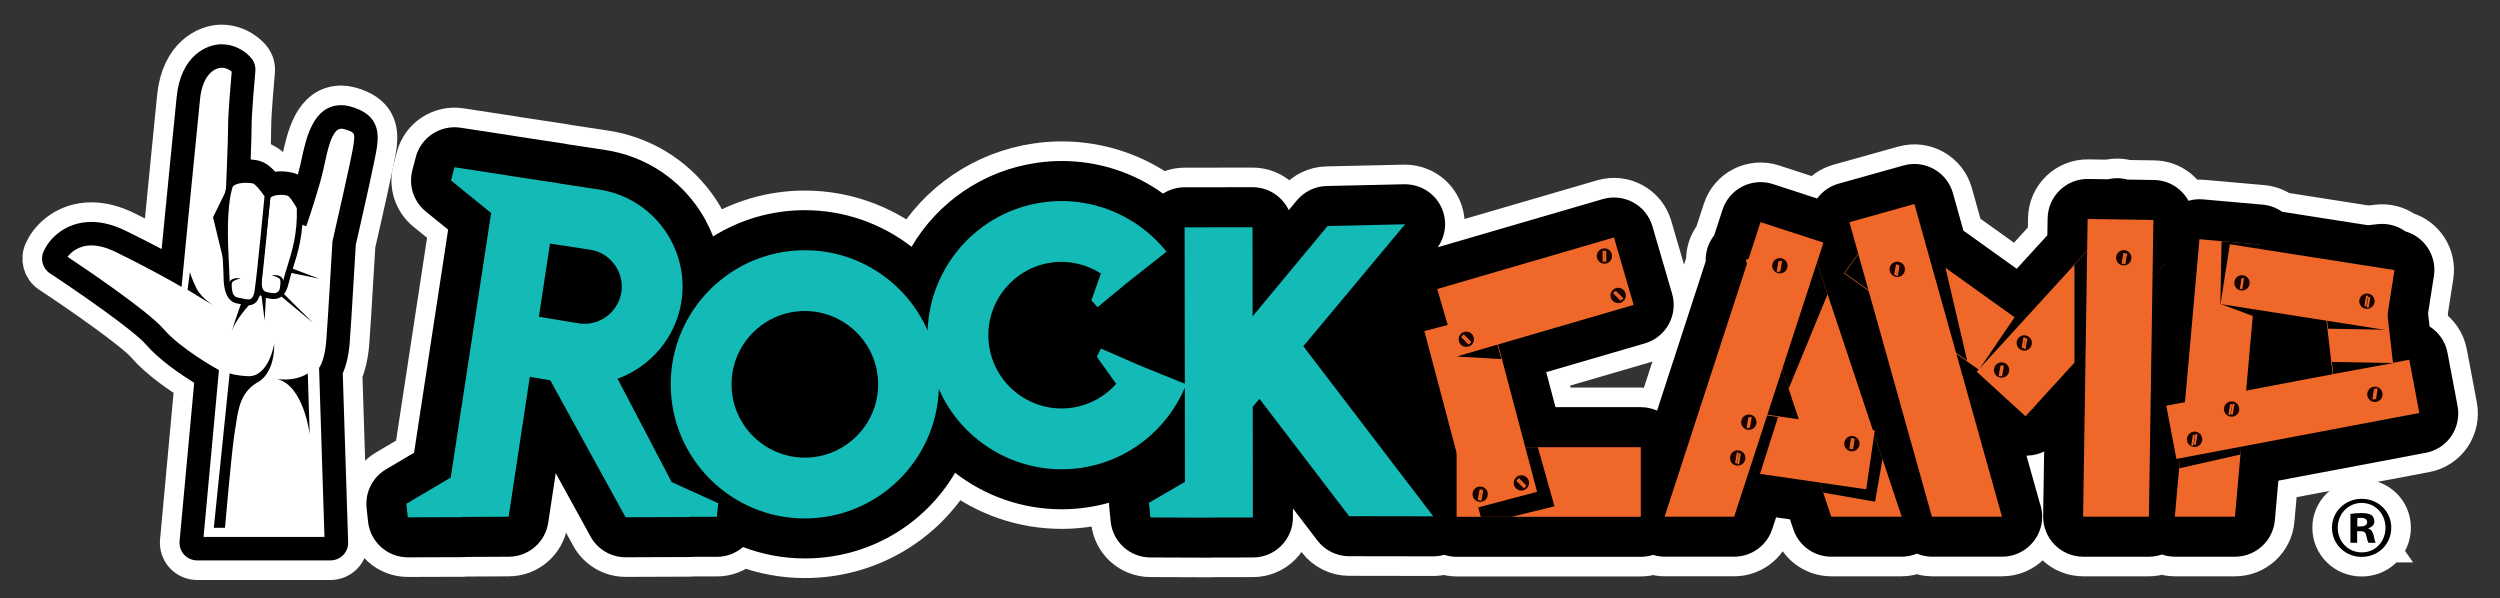 <?xml version="1.0" encoding="utf-8"?>
<!-- Generator: Adobe Illustrator 16.0.0, SVG Export Plug-In . SVG Version: 6.00 Build 0)  -->
<!DOCTYPE svg PUBLIC "-//W3C//DTD SVG 1.1//EN" "http://www.w3.org/Graphics/SVG/1.1/DTD/svg11.dtd">
<svg version="1.1" id="Layer_1" xmlns="http://www.w3.org/2000/svg" xmlns:xlink="http://www.w3.org/1999/xlink" x="0px" y="0px"
	 width="255px" height="61px" viewBox="0 0 255 61" enable-background="new 0 0 255 61" xml:space="preserve">
<rect x="0" y="0" width="255" height="61" fill="#333333" stroke="none"/>
<g>
	<g>
		<g>
			<g>
				<path fill="#FFFFFF" stroke="#FFFFFF" stroke-width="4" stroke-miterlimit="10" d="M35.174,12.566
					c-0.119-0.029-0.24-0.047-0.354-0.047c-1.433,0-1.919,2.281-2.312,4.115c-0.038,0.18-0.076,0.355-0.113,0.523
					c-0.34,1.527-1.212,4.184-1.519,5.104c0.011-0.359,0.013-0.732-0.004-1.123l-0.003-0.068l-0.031-0.061
					c-0.17-0.318-0.76-1.377-1.227-1.584c-0.212-0.096-0.582-0.154-0.965-0.154c-0.336,0-0.865,0.047-1.256,0.287
					c-0.314-0.453-0.917-1.25-1.369-1.406c-0.199-0.068-0.533-0.111-0.893-0.111c-0.334,0-0.965,0.039-1.436,0.281
					c0.07-1.73,0.176-4.506,0.174-5.457c-0.004-1.371,0.375-5.605,0.381-5.648l0.01-0.127l-0.084-0.098
					c-0.023-0.027-0.607-0.684-1.57-0.684h-0.021c-0.889,0.01-2.473,0.803-2.777,3.721c-0.246,2.369-1.537,15.588-1.797,18.246
					c-0.854-0.484-3.008-1.678-6-3.139c-0.959-0.469-1.865-0.707-2.688-0.707c-2.197,0-3.078,1.645-3.113,1.713L6.08,26.385
					l0.227,0.148c0.083,0.055,8.191,5.404,9.926,7.424c1.601,1.861,4.692,3.684,5.464,4.125l-1.595,17.285h13.615l-0.564-17.674
					c0.16-0.271,0.588-1.137,0.725-2.836c0.152-1.926,0.602-9.65,0.631-10.156c0.145-0.625,2.07-9.006,2.17-10
					c0.006-0.066,0.014-0.131,0.02-0.191C36.805,13.52,36.785,12.982,35.174,12.566z"/>
			</g>
			<g>
				<path fill="#FFFFFF" stroke="#FFFFFF" stroke-width="4" stroke-miterlimit="10" d="M33.717,56.531H20.102
					c-0.326,0-0.639-0.137-0.861-0.379c-0.221-0.244-0.328-0.568-0.299-0.893l1.527-16.549c-1.309-0.789-3.713-2.357-5.119-3.994
					c-1.365-1.588-7.604-5.844-9.684-7.209l-0.224-0.148c-0.501-0.328-0.672-0.982-0.396-1.512l0.127-0.244
					c0.443-0.865,1.82-2.338,4.146-2.338c1.002,0,2.076,0.275,3.197,0.824c1.857,0.906,3.398,1.713,4.502,2.311
					c0.441-4.494,1.416-14.465,1.627-16.492c0.389-3.732,2.65-4.75,3.922-4.766c1.5,0,2.389,0.975,2.484,1.084l0.088,0.102
					c0.204,0.238,0.305,0.545,0.279,0.857l-0.012,0.127c-0.061,0.648-0.379,4.357-0.376,5.549c0.001,0.6-0.038,1.949-0.116,4.021
					c0.074-0.004,0.146-0.006,0.213-0.006c0.289,0,0.836,0.023,1.273,0.174c0.299,0.104,0.75,0.336,1.41,1.133
					c0.305-0.059,0.594-0.076,0.834-0.076c0.324,0,0.941,0.033,1.439,0.254c0.108,0.049,0.336,0.148,0.654,0.469
					c0.209-0.703,0.398-1.391,0.516-1.924l0.102-0.459c0.465-2.182,1.088-5.092,3.462-5.092c0.218,0,0.437,0.029,0.649,0.086
					c2.205,0.566,2.551,1.688,2.387,3.193l-0.018,0.172c-0.105,1.055-1.877,8.773-2.172,10.061l-0.014,0.225
					c-0.391,6.695-0.55,9.057-0.613,9.859c-0.121,1.498-0.451,2.461-0.712,3.01l0.555,17.367c0.011,0.316-0.108,0.623-0.328,0.85
					C34.336,56.402,34.032,56.531,33.717,56.531z M21.381,54.201h11.135l-0.527-16.473c-0.008-0.221,0.049-0.439,0.162-0.631
					c0.074-0.123,0.444-0.814,0.564-2.334c0.062-0.789,0.221-3.133,0.611-9.809l0.02-0.324c0.004-0.062,0.013-0.129,0.027-0.191
					c0.793-3.439,2.076-9.156,2.146-9.854l0.021-0.193c0.01-0.092,0.033-0.322,0.031-0.451c-0.079-0.049-0.271-0.139-0.688-0.246
					l-0.063-0.01c-0.224,0-0.608,0.555-1.173,3.191l-0.115,0.535c-0.344,1.549-1.199,4.164-1.551,5.219
					c-0.184,0.549-0.734,0.879-1.309,0.777c-0.57-0.102-0.979-0.605-0.961-1.182c0.008-0.273,0.011-0.553,0.003-0.844
					c-0.261-0.465-0.499-0.785-0.618-0.902c-0.08-0.018-0.242-0.043-0.449-0.043c-0.317,0-0.552,0.057-0.645,0.113
					c-0.526,0.322-1.214,0.182-1.567-0.326c-0.431-0.621-0.72-0.9-0.828-0.98c-0.071-0.014-0.237-0.037-0.478-0.037
					c-0.371,0-0.726,0.059-0.904,0.152c-0.369,0.188-0.811,0.166-1.16-0.057c-0.348-0.223-0.553-0.613-0.535-1.029
					c0.145-3.598,0.175-4.926,0.174-5.404c-0.004-1.145,0.242-4.117,0.344-5.285c-0.116-0.059-0.268-0.109-0.443-0.109
					c-0.477,0.006-1.42,0.57-1.641,2.674c-0.227,2.189-1.352,13.691-1.721,17.475l-0.074,0.766c-0.039,0.393-0.274,0.74-0.623,0.92
					c-0.352,0.184-0.77,0.174-1.111-0.02c-0.787-0.445-2.938-1.641-5.938-3.105c-0.799-0.391-1.533-0.588-2.176-0.588
					c-0.725,0-1.229,0.244-1.562,0.504c2.137,1.434,7.838,5.328,9.358,7.098c1.155,1.346,3.421,2.881,5.158,3.871
					c0.396,0.227,0.624,0.664,0.583,1.119L21.381,54.201z"/>
				<path fill="#FFFFFF" stroke="#FFFFFF" stroke-width="4" stroke-miterlimit="10" d="M33.717,57.16H20.102
					c-0.502,0-0.985-0.215-1.324-0.584c-0.339-0.373-0.506-0.873-0.461-1.373l1.49-16.16c-1.385-0.857-3.582-2.344-4.934-3.916
					c-1.221-1.42-6.961-5.393-9.551-7.094L5.1,27.885c-0.775-0.508-1.037-1.508-0.608-2.33l0.126-0.242
					c0.508-0.99,2.074-2.676,4.703-2.676c1.098,0,2.266,0.299,3.473,0.889c1.264,0.617,2.502,1.246,3.693,1.877
					c0.479-4.891,1.338-13.658,1.536-15.559c0.433-4.172,3.058-5.312,4.54-5.328c1.743,0,2.775,1.082,2.963,1.299l0.092,0.105
					c0.311,0.363,0.467,0.842,0.428,1.316l-0.01,0.127c-0.061,0.641-0.379,4.338-0.375,5.496c0.002,0.539-0.03,1.684-0.093,3.404
					c0.329,0.023,0.704,0.076,1.04,0.193c0.316,0.109,0.801,0.338,1.453,1.055c0.189-0.021,0.387-0.033,0.586-0.033
					c0.373,0,1.092,0.041,1.693,0.309c0.012,0.006,0.025,0.01,0.041,0.018c0.112-0.408,0.201-0.754,0.262-1.033l0.1-0.457
					c0.476-2.225,1.195-5.588,4.077-5.588c0.271,0,0.544,0.035,0.812,0.107c2.818,0.727,3.004,2.449,2.85,3.869l-0.018,0.172
					c-0.104,1.031-1.674,7.908-2.174,10.082l-0.01,0.172c-0.391,6.682-0.551,9.055-0.615,9.871c-0.119,1.48-0.436,2.48-0.705,3.088
					l0.549,17.221c0.018,0.482-0.167,0.957-0.502,1.305C34.668,56.963,34.199,57.16,33.717,57.16z M9.32,23.893
					c-2.023,0-3.207,1.256-3.588,1.998l-0.129,0.248c-0.127,0.244-0.049,0.543,0.182,0.695L6.01,26.98
					c0.082,0.055,8.133,5.369,9.816,7.328c1.352,1.572,3.691,3.096,4.967,3.863l0.337,0.203l-1.562,16.941
					c-0.013,0.15,0.036,0.301,0.138,0.412s0.246,0.176,0.396,0.176h13.615c0.145,0,0.285-0.061,0.387-0.164
					c0.1-0.104,0.154-0.246,0.15-0.391l-0.559-17.521l0.064-0.137c0.234-0.494,0.539-1.379,0.652-2.791
					c0.064-0.809,0.223-3.176,0.614-9.846l0.027-0.328c0.948-4.121,2.081-9.209,2.159-9.982l0.02-0.176
					c0.143-1.307-0.117-2.055-1.92-2.52c-0.166-0.045-0.33-0.066-0.493-0.066c-1.728,0-2.312,2.082-2.849,4.596l-0.102,0.463
					c-0.107,0.488-0.283,1.148-0.527,1.967l-0.301,1.02l-0.746-0.754c-0.234-0.234-0.385-0.303-0.465-0.338
					c-0.406-0.18-0.962-0.201-1.184-0.201c-0.25,0-0.49,0.021-0.715,0.066l-0.367,0.07l-0.236-0.287
					c-0.637-0.77-1.008-0.896-1.131-0.939c-0.293-0.1-0.729-0.156-1.256-0.137l-0.679,0.029l0.025-0.68
					c0.079-2.064,0.118-3.408,0.116-3.994c-0.004-1.223,0.316-4.93,0.379-5.609l0.009-0.121c0.013-0.145-0.032-0.283-0.128-0.395
					l-0.088-0.102c-0.029-0.031-0.77-0.865-2.008-0.865c-1.059,0.012-2.955,0.91-3.297,4.203
					c-0.209,2.006-1.158,11.701-1.613,16.361L17.554,27.4l-0.832-0.449c-1.429-0.771-2.937-1.545-4.479-2.299
					C11.209,24.148,10.225,23.893,9.32,23.893z M33.162,54.83H20.691l1.54-16.699c0.019-0.211-0.087-0.412-0.269-0.516
					c-1.783-1.018-4.117-2.605-5.322-4.008c-1.496-1.74-7.443-5.787-9.232-6.986l-0.721-0.482l0.686-0.533
					c1.072-0.836,2.633-0.85,4.398,0.014c3.002,1.467,5.176,2.672,5.971,3.123c0.157,0.088,0.354,0.092,0.512,0.01
					c0.162-0.084,0.27-0.244,0.287-0.426l0.113-1.145c0.4-4.096,1.465-14.975,1.684-17.098c0.266-2.541,1.545-3.23,2.258-3.238
					c0.256,0,0.502,0.061,0.733,0.178l0.38,0.191l-0.037,0.422c-0.105,1.203-0.346,4.119-0.342,5.23
					c0.002,0.488-0.028,1.828-0.174,5.434c-0.008,0.189,0.086,0.371,0.247,0.473c0.157,0.1,0.368,0.111,0.534,0.025
					c0.387-0.197,0.963-0.219,1.191-0.219c0.32,0,0.527,0.035,0.604,0.051l0.137,0.027l0.113,0.082
					c0.116,0.088,0.445,0.373,0.969,1.125c0.156,0.225,0.486,0.295,0.723,0.15c0.289-0.18,0.734-0.205,0.973-0.205
					c0.293,0,0.505,0.039,0.582,0.055l0.179,0.039l0.13,0.129c0.193,0.189,0.471,0.588,0.725,1.041l0.076,0.137l0.004,0.154
					c0.008,0.305,0.006,0.598-0.004,0.881c-0.008,0.264,0.182,0.498,0.442,0.543c0.261,0.047,0.521-0.105,0.604-0.357
					c0.35-1.047,1.197-3.648,1.533-5.156l0.115-0.531c0.666-3.117,1.123-3.686,1.786-3.686l0.159,0.016
					c0.436,0.109,0.725,0.215,0.912,0.326l0.3,0.178l0.009,0.348c0.002,0.145-0.021,0.402-0.035,0.521l-0.021,0.203
					c-0.081,0.816-1.585,7.445-2.158,9.93c-0.006,0.031-0.01,0.059-0.012,0.086l-0.02,0.326c-0.39,6.672-0.549,9.023-0.611,9.822
					c-0.129,1.615-0.53,2.4-0.65,2.604c-0.053,0.088-0.078,0.189-0.074,0.293L33.162,54.83z M22.068,53.574h9.797L31.36,37.75
					c-0.01-0.342,0.077-0.678,0.25-0.971c0.015-0.025,0.364-0.631,0.479-2.064c0.062-0.793,0.221-3.135,0.609-9.797l0.02-0.322
					c0.006-0.102,0.02-0.199,0.043-0.299c0.922-4.008,1.906-8.436,2.1-9.561c-0.145,0.398-0.348,1.09-0.6,2.271l-0.117,0.537
					c-0.334,1.512-1.125,3.959-1.568,5.285c-0.279,0.83-1.123,1.352-2.014,1.197c-0.871-0.156-1.508-0.938-1.48-1.82
					c0.008-0.213,0.011-0.428,0.008-0.65c-0.127-0.215-0.238-0.377-0.318-0.486c-0.039-0.004-0.08-0.004-0.125-0.004
					c-0.199,0-0.326,0.027-0.352,0.039c-0.248,0.154-0.572,0.246-0.902,0.246c-0.588,0-1.139-0.287-1.473-0.77
					c-0.281-0.402-0.479-0.627-0.59-0.74c-0.053-0.002-0.119-0.008-0.201-0.008c-0.334,0-0.564,0.057-0.619,0.084
					c-0.551,0.283-1.252,0.252-1.781-0.084c-0.536-0.344-0.854-0.951-0.828-1.584c0.146-3.584,0.176-4.904,0.174-5.379
					c-0.002-0.979,0.17-3.229,0.287-4.645c-0.264,0.219-0.646,0.768-0.773,1.988c-0.221,2.117-1.283,12.996-1.684,17.088
					l-0.112,1.146c-0.06,0.607-0.419,1.137-0.959,1.418c-0.526,0.273-1.192,0.262-1.71-0.033c-0.785-0.443-2.931-1.637-5.902-3.088
					c-0.818-0.398-1.542-0.574-2.141-0.512c2.648,1.803,7.145,4.963,8.513,6.555c1.101,1.281,3.302,2.77,4.993,3.734
					c0.607,0.348,0.961,1.023,0.896,1.723L22.068,53.574z"/>
			</g>
		</g>
		<g>
			<g>
				<path fill="#FFFFFF" stroke="#FFFFFF" stroke-width="4" stroke-miterlimit="10" d="M34.209,24.658c0,0,2.068-8.982,2.17-9.986
					c0.1-1.004,0.258-1.416-1.279-1.812s-1.99,2.473-2.412,4.365c-0.42,1.895-1.637,5.461-1.637,5.461l-7.721-2.928
					c0,0,0.238-5.49,0.236-6.891c-0.004-1.402,0.381-5.676,0.381-5.676s-0.514-0.59-1.361-0.58c-0.85,0.008-2.204,0.795-2.48,3.449
					c-0.275,2.652-1.844,18.707-1.844,18.707s-2.445-1.434-6.387-3.361c-3.943-1.926-5.402,0.875-5.402,0.875s8.205,5.404,9.99,7.48
					c1.781,2.074,5.551,4.152,5.551,4.152l-1.58,17.152h12.971L32.85,37.609c0,0,0.567-0.773,0.727-2.775
					C33.736,32.834,34.209,24.658,34.209,24.658z"/>
			</g>
		</g>
		<g>
			<g>
				<path fill="#FFFFFF" stroke="#FFFFFF" stroke-width="4" stroke-miterlimit="10" d="M33.717,55.367H20.102l1.595-17.285
					c-0.771-0.441-3.863-2.264-5.464-4.125c-1.734-2.02-9.843-7.369-9.926-7.424L6.08,26.385l0.127-0.242
					c0.035-0.068,0.916-1.713,3.113-1.713c0.822,0,1.729,0.238,2.688,0.707c2.992,1.461,5.146,2.654,6,3.139
					c0.26-2.658,1.551-15.877,1.797-18.246c0.305-2.918,1.889-3.711,2.777-3.721h0.021c0.963,0,1.547,0.656,1.57,0.684l0.084,0.098
					l-0.01,0.127c-0.006,0.043-0.385,4.277-0.381,5.648c0.002,1.25-0.182,5.643-0.225,6.686l7.223,2.742
					c0.297-0.893,1.186-3.592,1.529-5.135c0.037-0.168,0.075-0.344,0.113-0.523c0.393-1.834,0.879-4.115,2.312-4.115
					c0.114,0,0.235,0.018,0.354,0.047c1.611,0.416,1.631,0.953,1.523,1.943c-0.006,0.061-0.014,0.125-0.02,0.191
					c-0.1,0.994-2.025,9.375-2.17,10c-0.029,0.506-0.479,8.23-0.631,10.156c-0.137,1.699-0.564,2.564-0.725,2.836L33.717,55.367z
					 M20.763,54.766h12.332l-0.55-17.25l0.062-0.086c0.004-0.004,0.521-0.752,0.669-2.619c0.158-1.977,0.627-10.088,0.633-10.17
					l0.008-0.051c0.02-0.088,2.066-8.975,2.162-9.949c0.008-0.066,0.014-0.133,0.02-0.195c0.09-0.82,0.107-0.99-1.074-1.295
					c-0.07-0.018-0.139-0.027-0.204-0.027c-0.946,0-1.395,2.1-1.722,3.637c-0.038,0.182-0.078,0.361-0.115,0.531
					c-0.419,1.889-1.596,5.346-1.646,5.494l-0.102,0.293l-8.213-3.117l0.008-0.217c0.004-0.055,0.238-5.498,0.234-6.877
					c-0.004-1.27,0.303-4.791,0.371-5.561c-0.159-0.135-0.527-0.395-1.031-0.395c-0.705,0.006-1.938,0.684-2.199,3.18
					c-0.273,2.621-1.826,18.545-1.842,18.705l-0.045,0.469l-0.408-0.238c-0.023-0.014-2.48-1.451-6.367-3.35
					c-0.877-0.43-1.691-0.645-2.422-0.645c-1.375,0-2.135,0.77-2.431,1.164c1.417,0.939,8.167,5.467,9.8,7.369
					c1.727,2.01,5.432,4.064,5.471,4.084l0.172,0.094L20.763,54.766z"/>
			</g>
		</g>
		<g>
			<g>
				<path fill="#FFFFFF" stroke="#FFFFFF" stroke-width="4" stroke-miterlimit="10" d="M30.572,21.15c0,0-0.674-1.268-1.084-1.449
					c-0.41-0.184-1.84-0.25-2.203,0.371c0,0-0.791,6.975-0.883,8.305c-0.088,1.33,0.259,1.607,0.867,1.732
					c0.612,0.125,1.509,0.381,1.889-1.322C29.561,27,30.715,24.756,30.572,21.15z"/>
			</g>
		</g>
		<g>
			<g>
				<path fill="#FFFFFF" stroke="#FFFFFF" stroke-width="4" stroke-miterlimit="10" d="M27.91,30.502L27.91,30.502
					c-0.23,0-0.443-0.045-0.633-0.084l-0.066-0.014c-0.896-0.184-1.195-0.738-1.108-2.047c0.089-1.322,0.85-8.035,0.882-8.318
					l0.009-0.062l0.03-0.057c0.332-0.562,1.16-0.648,1.623-0.648c0.383,0,0.753,0.059,0.965,0.154
					c0.467,0.207,1.057,1.266,1.227,1.584l0.031,0.061l0.003,0.068c0.108,2.713-0.503,4.66-0.992,6.225
					c-0.167,0.531-0.325,1.033-0.427,1.49C29.205,29.963,28.7,30.502,27.91,30.502z M27.575,20.182
					c-0.087,0.754-0.788,6.982-0.871,8.215c-0.085,1.271,0.245,1.338,0.628,1.416l0.07,0.016c0.166,0.035,0.341,0.072,0.508,0.072
					h0.002c0.207,0,0.691-0.004,0.953-1.18c0.107-0.48,0.27-0.994,0.439-1.539c0.473-1.506,1.059-3.375,0.969-5.951
					c-0.301-0.553-0.727-1.174-0.908-1.254c-0.111-0.051-0.395-0.102-0.719-0.102C28.141,19.875,27.73,19.994,27.575,20.182z"/>
			</g>
		</g>
		<g>
			<g>
				<path fill="#FFFFFF" stroke="#FFFFFF" stroke-width="4" stroke-miterlimit="10" d="M27.289,19.947c0,0-0.88-1.344-1.365-1.51
					c-0.484-0.168-2.271-0.184-2.502,0.586c-0.836,2.797-0.324,7.75-0.318,9.223c0.01,1.473,0.438,2.322,1.15,2.41
					c0.711,0.09,1.771,0.707,2.016-0.971C26.547,27.775,27.289,19.947,27.289,19.947z"/>
			</g>
		</g>
		<g>
			<g>
				<path fill="#FFFFFF" stroke="#FFFFFF" stroke-width="4" stroke-miterlimit="10" d="M25.307,31.143L25.307,31.143
					c-0.248,0-0.5-0.061-0.725-0.113c-0.133-0.029-0.258-0.061-0.367-0.072c-0.521-0.066-1.398-0.506-1.412-2.711
					c-0.001-0.297-0.023-0.738-0.053-1.297c-0.108-2.148-0.293-5.744,0.385-8.012c0.24-0.807,1.475-0.896,1.994-0.896
					c0.359,0,0.693,0.043,0.893,0.111c0.541,0.188,1.302,1.295,1.52,1.629l0.059,0.09l-0.01,0.105
					c-0.008,0.078-0.747,7.857-1.021,9.752C26.432,30.666,26.008,31.143,25.307,31.143z M25.129,18.645
					c-0.752,0-1.334,0.191-1.416,0.467c-0.648,2.168-0.469,5.697-0.361,7.807c0.029,0.566,0.052,1.014,0.055,1.324
					c0.008,1.256,0.338,2.049,0.883,2.115c0.142,0.018,0.289,0.053,0.432,0.086c0.201,0.047,0.408,0.096,0.586,0.096h0.004
					c0.186,0,0.531-0.002,0.662-0.896c0.254-1.76,0.917-8.674,1.008-9.617c-0.393-0.582-0.928-1.225-1.154-1.305
					C25.715,18.684,25.457,18.645,25.129,18.645z"/>
			</g>
		</g>
		<g>
			<g>
				<path fill="#FFFFFF" stroke="#FFFFFF" stroke-width="4" stroke-miterlimit="10" d="M31.395,38.086l0.191,6.217
					c0,0-0.602-5.094-3.422-5.668C28.164,38.635,29.916,39.018,31.395,38.086z"/>
			</g>
		</g>
		<g>
			<g>
				<path fill="#FFFFFF" stroke="#FFFFFF" stroke-width="4" stroke-miterlimit="10" d="M29.86,27.408l2.668,1.012l-3.005-0.617
					l-0.703,2.051l3.09,3.061l-3.344-2.781l-1.43-0.027l-0.143,2.584l-0.336-2.668l-1.039,0.869c0,0-1.629,1.631-2.051,3.119
					c0,0,0.787-2.529,1.125-3.258l0.561,0.027l0.9-0.646l0.25-0.588l0.957,0.477l0.932-0.018l0.359-0.207l0.786-2.389H29.86z"/>
			</g>
		</g>
		<g>
			<g>
				<path fill="#FFFFFF" stroke="#FFFFFF" stroke-width="4" stroke-miterlimit="10" d="M30.768,20.92l0.484,0.512l-0.203,0.996
					c0,0-0.383-0.102-0.383-0.178C30.666,22.172,30.768,20.92,30.768,20.92z"/>
			</g>
		</g>
		<g>
			<g>
				<polygon fill="#FFFFFF" stroke="#FFFFFF" stroke-width="4" stroke-miterlimit="10" points="23.264,19.031 21.73,22.164 
					23.035,27.547 				"/>
			</g>
		</g>
		<g>
			<g>
				<path fill="#FFFFFF" stroke="#FFFFFF" stroke-width="4" stroke-miterlimit="10" d="M23.424,38.076l-1.615,15.762h1.139
					c0,0,0.688-8.016,1.016-9.93s0.387-3.818,2.344-4.934c0,0,1.693-0.748,1.664-3.918c0,0-0.549,3.43-2.701,3.314
					C23.873,38.295,23.424,38.076,23.424,38.076z"/>
			</g>
		</g>
		<g>
			<g>
				<path fill="#FFFFFF" stroke="#FFFFFF" stroke-width="4" stroke-miterlimit="10" d="M19.373,27.75l-0.244,1.807l2.617,1.594
					c0,0-1.193-0.75-1.684-1.701S19.373,27.75,19.373,27.75z"/>
			</g>
		</g>
		<g>
			<g>
				<path fill="#FFFFFF" stroke="#FFFFFF" stroke-width="4" stroke-miterlimit="10" d="M28.479,29.717c0,0,0.25-1.041,0.051-1.268
					c-0.197-0.227-0.828-0.359-0.828-0.359s1.443-0.322,1.195,1.09C28.711,30.246,28.479,29.717,28.479,29.717z"/>
			</g>
		</g>
		<g>
			<g>
				<path fill="#FFFFFF" stroke="#FFFFFF" stroke-width="4" stroke-miterlimit="10" d="M23.761,30.033c0,0-0.25-1.039-0.052-1.268
					c0.197-0.229,0.828-0.359,0.828-0.359s-1.441-0.324-1.195,1.09C23.527,30.564,23.761,30.033,23.761,30.033z"/>
			</g>
		</g>
	</g>
	<g>
		<g>
			<path fill="#FFFFFF" stroke="#FFFFFF" stroke-width="4" stroke-miterlimit="10" d="M250.672,41.414l-1.026-5.43
				c-0.218-1.158-0.906-2.105-1.829-2.689l-0.155-1.34l0.595-3.795c0.322-2.057-0.951-3.996-2.902-4.555
				c-0.822-0.592-1.836-0.855-2.852-0.74l-0.962,0.109l-8.765-1.373c-0.568-0.4-1.244-0.66-1.988-0.727l-6.082-0.537
				c-0.514-0.047-1.012,0.008-1.48,0.145c-0.684-1.246-1.994-2.102-3.518-2.123l-2.709-0.043c-0.4-0.105-0.816-0.156-1.24-0.135
				c-0.256,0.012-0.508,0.047-0.754,0.105l-2.006-0.029c-2.242-0.047-4.107,1.764-4.143,4.018l-0.027,1.719l-3.124,3.422
				l-5.437-3.891l-1.07-3.82c-0.607-2.17-2.865-3.434-5.031-2.828l-6.627,1.855c-0.883,0.246-1.648,0.783-2.186,1.514l-4.512-1.469
				c-1.027-0.336-2.15-0.248-3.114,0.242c-0.966,0.49-1.696,1.344-2.031,2.373l-0.845,2.596c-0.168,0.215-0.316,0.447-0.439,0.693
				c-0.309,0.617-0.453,1.295-0.432,1.973l-4.961,15.23c-0.508-0.227-1.068-0.354-1.66-0.354h-8.701l-0.945-3.572l10.064-2.934
				c1.039-0.303,1.915-1.008,2.436-1.957c0.521-0.949,0.643-2.066,0.34-3.105l-2.008-6.879c-0.631-2.164-2.897-3.402-5.062-2.775
				l-16.836,4.912c0.848-1.203,0.996-2.777,0.35-4.119c-0.696-1.441-2.159-2.322-3.771-2.307l-7.907,0.18
				c-1.181,0.025-2.294,0.564-3.048,1.475l-0.82,0.988c-0.654-1.385-2.062-2.342-3.694-2.342c0,0-0.001,0-0.005,0l-6.922,0.008
				c-0.785,0-1.547,0.229-2.197,0.646c-2.982-2.146-6.573-3.326-10.338-3.326c-0.842,0-1.688,0.061-2.525,0.182
				c-5.507,0.789-10.129,4.043-12.793,8.568c-3.055-2.371-6.863-3.734-10.883-3.734c-3.434,0-6.642,0.984-9.361,2.678
				c-0.445-1.137-1.029-2.229-1.771-3.238c-2.232-3.031-5.508-5.012-9.223-5.578l-3.791-0.576c-0.102-0.023-0.203-0.043-0.305-0.061
				l-4.883-0.742c-0.086-0.018-0.172-0.033-0.258-0.047l-5.526-0.848c-2.063-0.314-4.04,0.979-4.569,3.002l-0.35,1.344
				c-0.406,1.549,0.131,3.191,1.373,4.201l2.277,1.85l-3.476,22.758l-2.86,1.689c-1.375,0.812-2.15,2.355-1.98,3.945l0.146,1.381
				c0.221,2.078,1.972,3.652,4.06,3.652h0.012l5.594-0.018c0.137,0,0.271-0.008,0.406-0.023l4.293-0.021
				c2.01-0.012,3.713-1.484,4.014-3.471l0.765-5.049l3.552,6.459c0.717,1.307,2.088,2.117,3.576,2.117h0.016l6.568-0.025
				c0.135,0,0.27-0.008,0.401-0.021h2.329c1.014,0,1.947-0.377,2.666-0.998c1.961,0.75,4.086,1.164,6.307,1.164
				c6.541,0,12.239-3.484,15.32-8.736c3.051,2.363,6.85,3.721,10.867,3.721c0.84,0,1.689-0.061,2.525-0.18
				c0.787-0.113,1.557-0.275,2.307-0.486c0,0.135,0.007,0.27,0.021,0.404l0.149,1.5c0.207,2.08,1.953,3.67,4.047,3.676l6.051,0.023
				c0.006,0,0.01,0,0.016,0h0.013c0.116,0,0.232-0.004,0.347-0.014l4.042-0.006c1.083,0,2.122-0.43,2.886-1.197
				c0.765-0.768,1.193-1.807,1.191-2.889l-0.002-0.914l2.495,3.266c0.771,1.008,1.968,1.604,3.239,1.604l8.58,0.014
				c0,0,0.005,0,0.008,0c0.383,0,0.757-0.053,1.113-0.156c0.4,0.131,0.826,0.205,1.269,0.205h18.782c0.436,0,0.855-0.072,1.25-0.197
				c0.379,0.113,0.775,0.182,1.182,0.182h7.094c1.767,0,3.333-1.139,3.881-2.818l0.389-1.193l1.42,0.205l0.338,1.014
				c0.555,1.668,2.115,2.793,3.872,2.793h7.187c0.539,0,1.062-0.113,1.551-0.312c0.477,0.193,0.993,0.312,1.532,0.312h7.147
				c0.004,0,0.008,0,0.014,0c2.252,0,4.08-1.828,4.08-4.084c0-0.496-0.088-0.973-0.25-1.412l-1.35-4.812
				c0.061,0,0.119-0.002,0.176-0.006c0.571-0.025,1.123-0.17,1.625-0.418l-0.102,6.588c-0.016,1.092,0.406,2.146,1.174,2.926
				s1.814,1.219,2.908,1.219h6.711c0.463,0,0.907-0.082,1.324-0.225c0.42,0.145,0.867,0.225,1.322,0.225h6.132
				c2.114,0,3.878-1.615,4.065-3.723l0.357-4.033l15.031-2.842c1.064-0.201,2.004-0.814,2.615-1.711
				C250.644,43.578,250.873,42.479,250.672,41.414z"/>
		</g>
		<g>
			<g>
				<path fill="#FFFFFF" stroke="#FFFFFF" stroke-width="4" stroke-miterlimit="10" d="M62.99,38.631
					c3.363-1.223,5.957-4.215,6.518-7.9c0.83-5.455-2.932-10.564-8.385-11.395l-4.098-0.623l0.002-0.012l-5.146-0.783l0.002-0.008
					l-5.527-0.85l-0.35,1.346l4.09,3.324l-4.121,26.977l-4.526,2.678l0.147,1.383l5.592-0.018l0.006-0.02l4.686-0.025l2.158-14.26
					l2.09,0.344l7.68,13.973l6.569-0.025l-0.012-0.021l2.755-0.002l0.143-1.383l-4.752-2.158L62.99,38.631z M56.098,24.844
					l4.092,0.623c2.074,0.316,3.504,2.26,3.189,4.33c-0.281,1.842-1.893,3.23-3.75,3.23c-0.189,0-0.379-0.012-0.566-0.041
					l-4.096-0.674L56.098,24.844z"/>
			</g>
			<g>
				<path fill="#FFFFFF" stroke="#FFFFFF" stroke-width="4" stroke-miterlimit="10" d="M137.613,52.652l8.582,0.014l-13.256-17.35
					l10.381-12.441l-7.908,0.18l-7.645,9.213l-0.011-9.09l-6.923,0.01l0.021,15.951l-4.545-1.838l-4.016-1.748l-0.408,0.85
					l1.967,2.75c-1.131,1.273-2.692,2.174-4.506,2.434c-4.081,0.586-7.877-2.26-8.461-6.34c-0.585-4.08,2.26-7.877,6.34-8.463
					c1.84-0.262,3.611,0.184,5.068,1.113l-0.969,2.736l0.627,0.703l2.893-2.396l4.139-3.268c-2.928-3.666-7.665-5.738-12.637-5.027
					c-6.652,0.953-11.506,6.572-11.729,13.068c-2.118-4.816-6.936-8.189-12.525-8.189c-7.541,0-13.68,6.135-13.68,13.678
					s6.139,13.678,13.68,13.678c7.383,0,13.415-5.881,13.666-13.205c2.406,5.486,8.254,8.941,14.469,8.053
					c4.893-0.701,8.805-3.934,10.627-8.178l0.01,9.6l-3.67,2.135l0.148,1.496l6.053,0.023v-0.014l4.396-0.006L127.779,41.5
					l0.688-0.822L137.613,52.652z M82.094,46.678c-4.123,0-7.478-3.354-7.478-7.477s3.354-7.477,7.478-7.477
					c4.121,0,7.477,3.354,7.477,7.477S86.215,46.678,82.094,46.678z"/>
			</g>
		</g>
		<g>
			
				<rect x="187.827" y="28.884" transform="matrix(0.813 0.582 -0.582 0.813 55.968 -110.191)" fill="#FFFFFF" stroke="#FFFFFF" stroke-width="4" stroke-miterlimit="10" width="23.751" height="6.48"/>
		</g>
		<g>
			<polygon fill="#FFFFFF" stroke="#FFFFFF" stroke-width="4" stroke-miterlimit="10" points="201.904,37.629 207.478,41.666 
				209.348,39.053 209.84,35.393 205.525,32.307 			"/>
		</g>
		<g>
			<polygon fill="#FFFFFF" stroke="#FFFFFF" stroke-width="4" stroke-miterlimit="10" points="198.417,27.223 193.193,23.486 
				190.627,24.396 188.158,27.85 200.65,36.783 			"/>
		</g>
		<g>
			<polygon fill="#FFFFFF" stroke="#FFFFFF" stroke-width="4" stroke-miterlimit="10" points="193.971,52.697 184.531,24.354 
				178.062,26.508 186.784,52.697 			"/>
		</g>
		<g>
			<polygon fill="#FFFFFF" stroke="#FFFFFF" stroke-width="4" stroke-miterlimit="10" points="185.966,50.244 191.258,51.174 
				192.015,46.826 191.135,44.182 191.12,44.174 184.456,45.707 			"/>
		</g>
		<g>
			
				<rect x="148.577" y="45.613" fill="#FFFFFF" stroke="#FFFFFF" stroke-width="4" stroke-miterlimit="10" width="18.782" height="7.1"/>
		</g>
		<g>
			<polygon fill="#FFFFFF" stroke="#FFFFFF" stroke-width="4" stroke-miterlimit="10" points="149.605,47.318 151.037,52.713 
				154.174,52.713 158.557,51.646 156.859,45.613 150.283,45.613 			"/>
		</g>
		<g>
			
				<rect x="174.459" y="42.762" transform="matrix(-0.99 -0.144 0.144 -0.99 356.909 117.366)" fill="#FFFFFF" stroke="#FFFFFF" stroke-width="4" stroke-miterlimit="10" width="16.466" height="6.073"/>
		</g>
		<g>
			
				<rect x="141.595" y="38.559" transform="matrix(-0.256 -0.967 0.967 -0.256 149.057 198.728)" fill="#FFFFFF" stroke="#FFFFFF" stroke-width="4" stroke-miterlimit="10" width="18.783" height="6.914"/>
		</g>
		<g>
			
				<rect x="232.983" y="31.88" transform="matrix(-0.115 -0.993 0.993 -0.115 233.65 278.192)" fill="#FFFFFF" stroke="#FFFFFF" stroke-width="4" stroke-miterlimit="10" width="15.554" height="6.247"/>
		</g>
		<g>
			
				<rect x="200.76" y="28.954" transform="matrix(0.674 -0.738 0.738 0.674 44.943 166.56)" fill="#FFFFFF" stroke="#FFFFFF" stroke-width="4" stroke-miterlimit="10" width="21.105" height="6.743"/>
		</g>
		<g>
			<polygon fill="#FFFFFF" stroke="#FFFFFF" stroke-width="4" stroke-miterlimit="10" points="204.201,52.697 195.268,20.807 
				188.641,22.664 197.054,52.697 			"/>
		</g>
		<g>
			<polygon fill="#FFFFFF" stroke="#FFFFFF" stroke-width="4" stroke-miterlimit="10" points="227.966,52.697 230.428,24.941 
				224.345,24.402 221.834,52.697 			"/>
		</g>
		<g>
			<polygon fill="#FFFFFF" stroke="#FFFFFF" stroke-width="4" stroke-miterlimit="10" points="153.135,36.627 152.572,34.502 
				148.603,36.365 			"/>
		</g>
		<g>
			<polygon fill="#FFFFFF" stroke="#FFFFFF" stroke-width="4" stroke-miterlimit="10" points="183.664,24.643 180.588,34.094 
				182.439,39.65 186.414,30.014 185.184,26.318 183.7,24.631 			"/>
		</g>
		<g>
			<polygon fill="#FFFFFF" stroke="#FFFFFF" stroke-width="4" stroke-miterlimit="10" points="177.48,48.111 179.498,48.404 
				181.359,42.537 179.279,42.236 			"/>
		</g>
		<g>
			<polygon fill="#FFFFFF" stroke="#FFFFFF" stroke-width="4" stroke-miterlimit="10" points="176.885,52.697 185.988,24.748 
				179.577,22.658 169.791,52.697 			"/>
		</g>
		<g>
			<polygon fill="#FFFFFF" stroke="#FFFFFF" stroke-width="4" stroke-miterlimit="10" points="211.594,37.018 220.914,26.807 
				215.939,22.26 211.594,27.02 			"/>
		</g>
		<g>
			<polygon fill="#FFFFFF" stroke="#FFFFFF" stroke-width="4" stroke-miterlimit="10" points="219.188,52.697 219.646,22.439 
				212.938,22.338 212.477,52.697 			"/>
		</g>
		<g>
			<polygon fill="#FFFFFF" stroke="#FFFFFF" stroke-width="4" stroke-miterlimit="10" points="222.271,47.77 228.527,46.357 
				228.719,44.189 222.545,44.701 			"/>
		</g>
		<g>
			
				<rect x="221.159" y="39.037" transform="matrix(0.983 -0.186 0.186 0.983 -3.696 44.142)" fill="#FFFFFF" stroke="#FFFFFF" stroke-width="4" stroke-miterlimit="10" width="25.208" height="5.524"/>
		</g>
		<g>
			<polygon fill="#FFFFFF" stroke="#FFFFFF" stroke-width="4" stroke-miterlimit="10" points="226.477,30.994 229.779,32.232 
				230.428,24.941 226.602,24.602 			"/>
		</g>
		<g>
			<polygon fill="#FFFFFF" stroke="#FFFFFF" stroke-width="4" stroke-miterlimit="10" points="244.107,37.029 237.986,38.15 
				237.855,36.918 			"/>
		</g>
		<g>
			<polygon fill="#FFFFFF" stroke="#FFFFFF" stroke-width="4" stroke-miterlimit="10" points="243.408,30.721 242.971,26.92 
				239.52,27.318 237.326,32.316 237.457,33.527 243.268,33.629 			"/>
		</g>
		<g>
			
				<rect x="226.852" y="26.176" transform="matrix(0.988 0.155 -0.155 0.988 7.375 -36.108)" fill="#FFFFFF" stroke="#FFFFFF" stroke-width="4" stroke-miterlimit="10" width="16.994" height="6.172"/>
		</g>
		<g>
			
				<rect x="147.224" y="26.713" transform="matrix(-0.96 0.28 -0.28 -0.96 315.447 15.52)" fill="#FFFFFF" stroke="#FFFFFF" stroke-width="4" stroke-miterlimit="10" width="18.782" height="7.165"/>
		</g>
		<g>
			<path fill="#FFFFFF" stroke="#FFFFFF" stroke-width="4" stroke-miterlimit="10" d="M164.436,26.115
				c0,0.432-0.35,0.783-0.781,0.783c-0.436,0-0.785-0.352-0.785-0.783c0-0.434,0.35-0.785,0.785-0.785
				C164.086,25.33,164.436,25.682,164.436,26.115z"/>
		</g>
		<g>
			
				<rect x="163.648" y="25.588" fill="#FFFFFF" stroke="#FFFFFF" stroke-width="4" stroke-miterlimit="10" width="0.193" height="1.1"/>
		</g>
		<g>
			
				<rect x="163.466" y="25.588" fill="#FFFFFF" stroke="#FFFFFF" stroke-width="4" stroke-miterlimit="10" width="0.192" height="1.1"/>
		</g>
		<g>
			<circle fill="#FFFFFF" stroke="#FFFFFF" stroke-width="4" stroke-miterlimit="10" cx="165.054" cy="30.136" r="0.783"/>
		</g>
		<g>
			
				<rect x="165.039" y="29.537" transform="matrix(0.702 -0.712 0.712 0.702 27.783 126.571)" fill="#FFFFFF" stroke="#FFFFFF" stroke-width="4" stroke-miterlimit="10" width="0.192" height="1.099"/>
		</g>
		<g>
			
				<rect x="164.911" y="29.669" transform="matrix(0.712 -0.702 0.702 0.712 26.279 124.533)" fill="#FFFFFF" stroke="#FFFFFF" stroke-width="4" stroke-miterlimit="10" width="0.192" height="1.099"/>
		</g>
		<g>
			<circle fill="#FFFFFF" stroke="#FFFFFF" stroke-width="4" stroke-miterlimit="10" cx="149.562" cy="34.604" r="0.782"/>
		</g>
		<g>
			
				<rect x="149.544" y="34.005" transform="matrix(0.707 -0.707 0.707 0.707 19.396 115.933)" fill="#FFFFFF" stroke="#FFFFFF" stroke-width="4" stroke-miterlimit="10" width="0.193" height="1.097"/>
		</g>
		<g>
			
				<rect x="149.416" y="34.135" transform="matrix(0.707 -0.707 0.707 0.707 19.266 115.88)" fill="#FFFFFF" stroke="#FFFFFF" stroke-width="4" stroke-miterlimit="10" width="0.193" height="1.099"/>
		</g>
		<g>
			<circle fill="#FFFFFF" stroke="#FFFFFF" stroke-width="4" stroke-miterlimit="10" cx="155.181" cy="49.255" r="0.783"/>
		</g>
		<g>
			
				<rect x="155.165" y="48.657" transform="matrix(0.707 -0.707 0.707 0.707 10.681 124.199)" fill="#FFFFFF" stroke="#FFFFFF" stroke-width="4" stroke-miterlimit="10" width="0.193" height="1.098"/>
		</g>
		<g>
			
				<rect x="155.037" y="48.787" transform="matrix(0.702 -0.712 0.712 0.702 11.093 125.184)" fill="#FFFFFF" stroke="#FFFFFF" stroke-width="4" stroke-miterlimit="10" width="0.192" height="1.099"/>
		</g>
		<g>
			<circle fill="#FFFFFF" stroke="#FFFFFF" stroke-width="4" stroke-miterlimit="10" cx="150.978" cy="50.408" r="0.783"/>
		</g>
		<g>
			
				<rect x="150.969" y="49.897" transform="matrix(0.987 0.163 -0.163 0.987 10.224 -23.913)" fill="#FFFFFF" stroke="#FFFFFF" stroke-width="4" stroke-miterlimit="10" width="0.192" height="1.099"/>
		</g>
		<g>
			
				<rect x="150.789" y="49.868" transform="matrix(0.987 0.163 -0.163 0.987 10.217 -23.884)" fill="#FFFFFF" stroke="#FFFFFF" stroke-width="4" stroke-miterlimit="10" width="0.192" height="1.098"/>
		</g>
		<g>
			<circle fill="#FFFFFF" stroke="#FFFFFF" stroke-width="4" stroke-miterlimit="10" cx="181.548" cy="27.107" r="0.785"/>
		</g>
		<g>
			
				<rect x="181.538" y="26.595" transform="matrix(0.985 0.171 -0.171 0.985 7.312 -30.645)" fill="#FFFFFF" stroke="#FFFFFF" stroke-width="4" stroke-miterlimit="10" width="0.194" height="1.099"/>
		</g>
		<g>
			
				<rect x="181.356" y="26.565" transform="matrix(0.987 0.16 -0.16 0.987 6.65 -28.603)" fill="#FFFFFF" stroke="#FFFFFF" stroke-width="4" stroke-miterlimit="10" width="0.196" height="1.099"/>
		</g>
		<g>
			<circle fill="#FFFFFF" stroke="#FFFFFF" stroke-width="4" stroke-miterlimit="10" cx="178.381" cy="43.062" r="0.784"/>
		</g>
		<g>
			
				<rect x="178.371" y="42.547" transform="matrix(0.987 0.161 -0.161 0.987 9.277 -28.194)" fill="#FFFFFF" stroke="#FFFFFF" stroke-width="4" stroke-miterlimit="10" width="0.194" height="1.1"/>
		</g>
		<g>
			
				<rect x="178.19" y="42.518" transform="matrix(0.987 0.163 -0.163 0.987 9.386 -28.442)" fill="#FFFFFF" stroke="#FFFFFF" stroke-width="4" stroke-miterlimit="10" width="0.192" height="1.1"/>
		</g>
		<g>
			<path fill="#FFFFFF" stroke="#FFFFFF" stroke-width="4" stroke-miterlimit="10" d="M178.019,46.842
				c-0.07,0.426-0.474,0.717-0.901,0.646s-0.717-0.473-0.646-0.898c0.07-0.43,0.473-0.719,0.9-0.648S178.088,46.414,178.019,46.842z
				"/>
		</g>
		<g>
			
				<rect x="177.234" y="46.202" transform="matrix(0.987 0.163 -0.163 0.987 9.973 -28.237)" fill="#FFFFFF" stroke="#FFFFFF" stroke-width="4" stroke-miterlimit="10" width="0.192" height="1.1"/>
		</g>
		<g>
			
				<rect x="177.052" y="46.172" transform="matrix(0.987 0.161 -0.161 0.987 9.843 -27.934)" fill="#FFFFFF" stroke="#FFFFFF" stroke-width="4" stroke-miterlimit="10" width="0.194" height="1.1"/>
		</g>
		<g>
			<circle fill="#FFFFFF" stroke="#FFFFFF" stroke-width="4" stroke-miterlimit="10" cx="188.895" cy="45.254" r="0.784"/>
		</g>
		<g>
			
				<rect x="188.884" y="44.741" transform="matrix(0.987 0.161 -0.161 0.987 9.767 -29.859)" fill="#FFFFFF" stroke="#FFFFFF" stroke-width="4" stroke-miterlimit="10" width="0.194" height="1.1"/>
		</g>
		<g>
			
				<rect x="188.705" y="44.71" transform="matrix(0.987 0.161 -0.161 0.987 9.76 -29.831)" fill="#FFFFFF" stroke="#FFFFFF" stroke-width="4" stroke-miterlimit="10" width="0.194" height="1.1"/>
		</g>
		<g>
			<circle fill="#FFFFFF" stroke="#FFFFFF" stroke-width="4" stroke-miterlimit="10" cx="193.523" cy="27.472" r="0.784"/>
		</g>
		<g>
			
				<rect x="193.514" y="26.959" transform="matrix(0.988 0.154 -0.154 0.988 6.523 -29.411)" fill="#FFFFFF" stroke="#FFFFFF" stroke-width="4" stroke-miterlimit="10" width="0.191" height="1.1"/>
		</g>
		<g>
			
				<rect x="193.332" y="26.931" transform="matrix(0.985 0.172 -0.172 0.985 7.595 -32.816)" fill="#FFFFFF" stroke="#FFFFFF" stroke-width="4" stroke-miterlimit="10" width="0.193" height="1.098"/>
		</g>
		<g>
			<circle fill="#FFFFFF" stroke="#FFFFFF" stroke-width="4" stroke-miterlimit="10" cx="216.623" cy="26.295" r="0.783"/>
		</g>
		<g>
			
				<rect x="216.613" y="25.784" transform="matrix(0.987 0.163 -0.163 0.987 7.175 -34.918)" fill="#FFFFFF" stroke="#FFFFFF" stroke-width="4" stroke-miterlimit="10" width="0.192" height="1.098"/>
		</g>
		<g>
			
				<rect x="216.431" y="25.753" transform="matrix(0.987 0.163 -0.163 0.987 7.168 -34.889)" fill="#FFFFFF" stroke="#FFFFFF" stroke-width="4" stroke-miterlimit="10" width="0.192" height="1.1"/>
		</g>
		<g>
			<path fill="#FFFFFF" stroke="#FFFFFF" stroke-width="4" stroke-miterlimit="10" d="M207.246,35.109
				c-0.068,0.426-0.473,0.717-0.898,0.646c-0.43-0.07-0.717-0.475-0.646-0.9c0.068-0.428,0.471-0.717,0.898-0.646
				S207.316,34.684,207.246,35.109z"/>
		</g>
		<g>
			
				<rect x="206.464" y="34.471" transform="matrix(0.987 0.162 -0.162 0.987 8.397 -32.987)" fill="#FFFFFF" stroke="#FFFFFF" stroke-width="4" stroke-miterlimit="10" width="0.193" height="1.098"/>
		</g>
		<g>
			
				<rect x="206.282" y="34.44" transform="matrix(0.987 0.161 -0.161 0.987 8.335 -32.797)" fill="#FFFFFF" stroke="#FFFFFF" stroke-width="4" stroke-miterlimit="10" width="0.194" height="1.1"/>
		</g>
		<g>
			<path fill="#FFFFFF" stroke="#FFFFFF" stroke-width="4" stroke-miterlimit="10" d="M204.932,37.869
				c-0.068,0.428-0.472,0.719-0.898,0.646c-0.43-0.068-0.717-0.473-0.646-0.898c0.07-0.428,0.471-0.719,0.898-0.648
				S205.004,37.441,204.932,37.869z"/>
		</g>
		<g>
			
				<rect x="204.149" y="37.232" transform="matrix(0.985 0.172 -0.172 0.985 9.525 -34.521)" fill="#FFFFFF" stroke="#FFFFFF" stroke-width="4" stroke-miterlimit="10" width="0.193" height="1.099"/>
		</g>
		<g>
			
				<rect x="203.969" y="37.203" transform="matrix(0.985 0.173 -0.173 0.985 9.581 -34.66)" fill="#FFFFFF" stroke="#FFFFFF" stroke-width="4" stroke-miterlimit="10" width="0.192" height="1.098"/>
		</g>
		<g>
			<circle fill="#FFFFFF" stroke="#FFFFFF" stroke-width="4" stroke-miterlimit="10" cx="228.679" cy="28.853" r="0.783"/>
		</g>
		<g>
			
				<rect x="228.67" y="28.339" transform="matrix(0.988 0.153 -0.153 0.988 7.102 -34.621)" fill="#FFFFFF" stroke="#FFFFFF" stroke-width="4" stroke-miterlimit="10" width="0.192" height="1.101"/>
		</g>
		<g>
			
				<rect x="228.489" y="28.311" transform="matrix(0.987 0.163 -0.163 0.987 7.745 -36.817)" fill="#FFFFFF" stroke="#FFFFFF" stroke-width="4" stroke-miterlimit="10" width="0.192" height="1.098"/>
		</g>
		<g>
			<circle fill="#FFFFFF" stroke="#FFFFFF" stroke-width="4" stroke-miterlimit="10" cx="227.624" cy="41.721" r="0.783"/>
		</g>
		<g>
			
				<rect x="227.614" y="41.207" transform="matrix(0.987 0.161 -0.161 0.987 9.704 -36.146)" fill="#FFFFFF" stroke="#FFFFFF" stroke-width="4" stroke-miterlimit="10" width="0.194" height="1.101"/>
		</g>
		<g>
			
				<rect x="227.433" y="41.181" transform="matrix(0.985 0.172 -0.172 0.985 10.55 -38.462)" fill="#FFFFFF" stroke="#FFFFFF" stroke-width="4" stroke-miterlimit="10" width="0.193" height="1.098"/>
		</g>
		<g>
			<path fill="#FFFFFF" stroke="#FFFFFF" stroke-width="4" stroke-miterlimit="10" d="M224.621,44.934
				c-0.068,0.428-0.473,0.717-0.898,0.646c-0.43-0.068-0.717-0.473-0.646-0.9c0.068-0.426,0.471-0.717,0.898-0.646
				S224.691,44.506,224.621,44.934z"/>
		</g>
		<g>
			
				<rect x="223.838" y="44.293" transform="matrix(0.987 0.161 -0.161 0.987 10.152 -35.497)" fill="#FFFFFF" stroke="#FFFFFF" stroke-width="4" stroke-miterlimit="10" width="0.194" height="1.101"/>
		</g>
		<g>
			
				<rect x="223.656" y="44.266" transform="matrix(0.987 0.16 -0.16 0.987 10.016 -35.125)" fill="#FFFFFF" stroke="#FFFFFF" stroke-width="4" stroke-miterlimit="10" width="0.196" height="1.098"/>
		</g>
		<g>
			<circle fill="#FFFFFF" stroke="#FFFFFF" stroke-width="4" stroke-miterlimit="10" cx="242.238" cy="40.22" r="0.784"/>
		</g>
		<g>
			
				<rect x="242.23" y="39.705" transform="matrix(0.988 0.154 -0.154 0.988 9.12 -36.927)" fill="#FFFFFF" stroke="#FFFFFF" stroke-width="4" stroke-miterlimit="10" width="0.19" height="1.102"/>
		</g>
		<g>
			
				<rect x="242.048" y="39.676" transform="matrix(0.987 0.161 -0.161 0.987 9.646 -38.492)" fill="#FFFFFF" stroke="#FFFFFF" stroke-width="4" stroke-miterlimit="10" width="0.194" height="1.1"/>
		</g>
		<g>
			<path fill="#FFFFFF" stroke="#FFFFFF" stroke-width="4" stroke-miterlimit="10" d="M242.2,30.846
				c-0.069,0.428-0.473,0.719-0.899,0.648c-0.43-0.07-0.719-0.473-0.648-0.9c0.072-0.426,0.473-0.719,0.9-0.646
				C241.98,30.016,242.271,30.418,242.2,30.846z"/>
		</g>
		<g>
			
				<rect x="241.418" y="30.208" transform="matrix(0.987 0.163 -0.163 0.987 8.226 -38.896)" fill="#FFFFFF" stroke="#FFFFFF" stroke-width="4" stroke-miterlimit="10" width="0.192" height="1.1"/>
		</g>
		<g>
			
				<rect x="241.236" y="30.178" transform="matrix(0.987 0.161 -0.161 0.987 8.105 -38.485)" fill="#FFFFFF" stroke="#FFFFFF" stroke-width="4" stroke-miterlimit="10" width="0.194" height="1.098"/>
		</g>
	</g>
</g>
<g>
	<path fill="#FFFFFF" stroke="#FFFFFF" stroke-width="4" stroke-miterlimit="10" d="M243.91,53.822c0,1.67-1.311,2.98-3.017,2.98
		c-1.687,0-3.033-1.311-3.033-2.98c0-1.633,1.347-2.943,3.033-2.943C242.6,50.879,243.91,52.189,243.91,53.822z M238.449,53.822
		c0,1.406,1.041,2.521,2.465,2.521c1.385,0,2.406-1.115,2.406-2.504c0-1.404-1.021-2.539-2.426-2.539S238.449,52.436,238.449,53.822
		z M240.428,55.365h-0.684V52.42c0.27-0.051,0.646-0.088,1.133-0.088c0.555,0,0.807,0.088,1.023,0.215
		c0.16,0.127,0.285,0.361,0.285,0.646c0,0.322-0.25,0.574-0.609,0.684v0.035c0.287,0.107,0.449,0.322,0.539,0.721
		c0.09,0.447,0.143,0.627,0.215,0.732h-0.736c-0.088-0.105-0.145-0.375-0.232-0.717c-0.055-0.324-0.234-0.467-0.611-0.467h-0.322
		V55.365z M240.445,53.697h0.322c0.377,0,0.682-0.127,0.682-0.432c0-0.27-0.195-0.447-0.627-0.447c-0.179,0-0.305,0.016-0.377,0.035
		V53.697z"/>
</g>
<g>
	<g>
		<g>
			<g>
				<path d="M35.174,12.566c-0.119-0.029-0.24-0.047-0.354-0.047c-1.433,0-1.919,2.281-2.312,4.115
					c-0.038,0.18-0.076,0.355-0.113,0.523c-0.34,1.527-1.212,4.184-1.519,5.104c0.011-0.359,0.013-0.732-0.004-1.123l-0.003-0.068
					l-0.031-0.061c-0.17-0.318-0.76-1.377-1.227-1.584c-0.212-0.096-0.582-0.154-0.965-0.154c-0.336,0-0.865,0.047-1.256,0.287
					c-0.314-0.453-0.917-1.25-1.369-1.406c-0.199-0.068-0.533-0.111-0.893-0.111c-0.334,0-0.965,0.039-1.436,0.281
					c0.07-1.73,0.176-4.506,0.174-5.457c-0.004-1.371,0.375-5.605,0.381-5.648l0.01-0.127l-0.084-0.098
					c-0.023-0.027-0.607-0.684-1.57-0.684h-0.021c-0.889,0.01-2.473,0.803-2.777,3.721c-0.246,2.369-1.537,15.588-1.797,18.246
					c-0.854-0.484-3.008-1.678-6-3.139c-0.959-0.469-1.865-0.707-2.688-0.707c-2.197,0-3.078,1.645-3.113,1.713L6.08,26.385
					l0.227,0.148c0.083,0.055,8.191,5.404,9.926,7.424c1.601,1.861,4.692,3.684,5.464,4.125l-1.595,17.285h13.615l-0.564-17.674
					c0.16-0.271,0.588-1.137,0.725-2.836c0.152-1.926,0.602-9.65,0.631-10.156c0.145-0.625,2.07-9.006,2.17-10
					c0.006-0.066,0.014-0.131,0.02-0.191C36.805,13.52,36.785,12.982,35.174,12.566z"/>
			</g>
			<g>
				<path d="M33.717,56.531H20.102c-0.326,0-0.639-0.137-0.861-0.379c-0.221-0.244-0.328-0.568-0.299-0.893l1.527-16.549
					c-1.309-0.789-3.713-2.357-5.119-3.994c-1.365-1.588-7.604-5.844-9.684-7.209l-0.224-0.148
					c-0.501-0.328-0.672-0.982-0.396-1.512l0.127-0.244c0.443-0.865,1.82-2.338,4.146-2.338c1.002,0,2.076,0.275,3.197,0.824
					c1.857,0.906,3.398,1.713,4.502,2.311c0.441-4.494,1.416-14.465,1.627-16.492c0.389-3.732,2.65-4.75,3.922-4.766
					c1.5,0,2.389,0.975,2.484,1.084l0.088,0.102c0.204,0.238,0.305,0.545,0.279,0.857l-0.012,0.127
					c-0.061,0.648-0.379,4.357-0.376,5.549c0.001,0.6-0.038,1.949-0.116,4.021c0.074-0.004,0.146-0.006,0.213-0.006
					c0.289,0,0.836,0.023,1.273,0.174c0.299,0.104,0.75,0.336,1.41,1.133c0.305-0.059,0.594-0.076,0.834-0.076
					c0.324,0,0.941,0.033,1.439,0.254c0.108,0.049,0.336,0.148,0.654,0.469c0.209-0.703,0.398-1.391,0.516-1.924l0.102-0.459
					c0.465-2.182,1.088-5.092,3.462-5.092c0.218,0,0.437,0.029,0.649,0.086c2.205,0.566,2.551,1.688,2.387,3.193l-0.018,0.172
					c-0.105,1.055-1.877,8.773-2.172,10.061l-0.014,0.225c-0.391,6.695-0.55,9.057-0.613,9.859c-0.121,1.498-0.451,2.461-0.712,3.01
					l0.555,17.367c0.011,0.316-0.108,0.623-0.328,0.85C34.336,56.402,34.032,56.531,33.717,56.531z M21.381,54.201h11.135
					l-0.527-16.473c-0.008-0.221,0.049-0.439,0.162-0.631c0.074-0.123,0.444-0.814,0.564-2.334c0.062-0.789,0.221-3.133,0.611-9.809
					l0.02-0.324c0.004-0.062,0.013-0.129,0.027-0.191c0.793-3.439,2.076-9.156,2.146-9.854l0.021-0.193
					c0.01-0.092,0.033-0.322,0.031-0.451c-0.079-0.049-0.271-0.139-0.688-0.246l-0.063-0.01c-0.224,0-0.608,0.555-1.173,3.191
					l-0.115,0.535c-0.344,1.549-1.199,4.164-1.551,5.219c-0.184,0.549-0.734,0.879-1.309,0.777c-0.57-0.102-0.979-0.605-0.961-1.182
					c0.008-0.273,0.011-0.553,0.003-0.844c-0.261-0.465-0.499-0.785-0.618-0.902c-0.08-0.018-0.242-0.043-0.449-0.043
					c-0.317,0-0.552,0.057-0.645,0.113c-0.526,0.322-1.214,0.182-1.567-0.326c-0.431-0.621-0.72-0.9-0.828-0.98
					c-0.071-0.014-0.237-0.037-0.478-0.037c-0.371,0-0.726,0.059-0.904,0.152c-0.369,0.188-0.811,0.166-1.16-0.057
					c-0.348-0.223-0.553-0.613-0.535-1.029c0.145-3.598,0.175-4.926,0.174-5.404c-0.004-1.145,0.242-4.117,0.344-5.285
					c-0.116-0.059-0.268-0.109-0.443-0.109c-0.477,0.006-1.42,0.57-1.641,2.674c-0.227,2.189-1.352,13.691-1.721,17.475
					l-0.074,0.766c-0.039,0.393-0.274,0.74-0.623,0.92c-0.352,0.184-0.77,0.174-1.111-0.02c-0.787-0.445-2.938-1.641-5.938-3.105
					c-0.799-0.391-1.533-0.588-2.176-0.588c-0.725,0-1.229,0.244-1.562,0.504c2.137,1.434,7.838,5.328,9.358,7.098
					c1.155,1.346,3.421,2.881,5.158,3.871c0.396,0.227,0.624,0.664,0.583,1.119L21.381,54.201z"/>
				<path d="M33.717,57.16H20.102c-0.502,0-0.985-0.215-1.324-0.584c-0.339-0.373-0.506-0.873-0.461-1.373l1.49-16.16
					c-1.385-0.857-3.582-2.344-4.934-3.916c-1.221-1.42-6.961-5.393-9.551-7.094L5.1,27.885c-0.775-0.508-1.037-1.508-0.608-2.33
					l0.126-0.242c0.508-0.99,2.074-2.676,4.703-2.676c1.098,0,2.266,0.299,3.473,0.889c1.264,0.617,2.502,1.246,3.693,1.877
					c0.479-4.891,1.338-13.658,1.536-15.559c0.433-4.172,3.058-5.312,4.54-5.328c1.743,0,2.775,1.082,2.963,1.299l0.092,0.105
					c0.311,0.363,0.467,0.842,0.428,1.316l-0.01,0.127c-0.061,0.641-0.379,4.338-0.375,5.496c0.002,0.539-0.03,1.684-0.093,3.404
					c0.329,0.023,0.704,0.076,1.04,0.193c0.316,0.109,0.801,0.338,1.453,1.055c0.189-0.021,0.387-0.033,0.586-0.033
					c0.373,0,1.092,0.041,1.693,0.309c0.012,0.006,0.025,0.01,0.041,0.018c0.112-0.408,0.201-0.754,0.262-1.033l0.1-0.457
					c0.476-2.225,1.195-5.588,4.077-5.588c0.271,0,0.544,0.035,0.812,0.107c2.818,0.727,3.004,2.449,2.85,3.869l-0.018,0.172
					c-0.104,1.031-1.674,7.908-2.174,10.082l-0.01,0.172c-0.391,6.682-0.551,9.055-0.615,9.871c-0.119,1.48-0.436,2.48-0.705,3.088
					l0.549,17.221c0.018,0.482-0.167,0.957-0.502,1.305C34.668,56.963,34.199,57.16,33.717,57.16z M9.32,23.893
					c-2.023,0-3.207,1.256-3.588,1.998l-0.129,0.248c-0.127,0.244-0.049,0.543,0.182,0.695L6.01,26.98
					c0.082,0.055,8.133,5.369,9.816,7.328c1.352,1.572,3.691,3.096,4.967,3.863l0.337,0.203l-1.562,16.941
					c-0.013,0.15,0.036,0.301,0.138,0.412s0.246,0.176,0.396,0.176h13.615c0.145,0,0.285-0.061,0.387-0.164
					c0.1-0.104,0.154-0.246,0.15-0.391l-0.559-17.521l0.064-0.137c0.234-0.494,0.539-1.379,0.652-2.791
					c0.064-0.809,0.223-3.176,0.614-9.846l0.027-0.328c0.948-4.121,2.081-9.209,2.159-9.982l0.02-0.176
					c0.143-1.307-0.117-2.055-1.92-2.52c-0.166-0.045-0.33-0.066-0.493-0.066c-1.728,0-2.312,2.082-2.849,4.596l-0.102,0.463
					c-0.107,0.488-0.283,1.148-0.527,1.967l-0.301,1.02l-0.746-0.754c-0.234-0.234-0.385-0.303-0.465-0.338
					c-0.406-0.18-0.962-0.201-1.184-0.201c-0.25,0-0.49,0.021-0.715,0.066l-0.367,0.07l-0.236-0.287
					c-0.637-0.77-1.008-0.896-1.131-0.939c-0.293-0.1-0.729-0.156-1.256-0.137l-0.679,0.029l0.025-0.68
					c0.079-2.064,0.118-3.408,0.116-3.994c-0.004-1.223,0.316-4.93,0.379-5.609l0.009-0.121c0.013-0.145-0.032-0.283-0.128-0.395
					l-0.088-0.102c-0.029-0.031-0.77-0.865-2.008-0.865c-1.059,0.012-2.955,0.91-3.297,4.203
					c-0.209,2.006-1.158,11.701-1.613,16.361L17.554,27.4l-0.832-0.449c-1.429-0.771-2.937-1.545-4.479-2.299
					C11.209,24.148,10.225,23.893,9.32,23.893z M33.162,54.83H20.691l1.54-16.699c0.019-0.211-0.087-0.412-0.269-0.516
					c-1.783-1.018-4.117-2.605-5.322-4.008c-1.496-1.74-7.443-5.787-9.232-6.986l-0.721-0.482l0.686-0.533
					c1.072-0.836,2.633-0.85,4.398,0.014c3.002,1.467,5.176,2.672,5.971,3.123c0.157,0.088,0.354,0.092,0.512,0.01
					c0.162-0.084,0.27-0.244,0.287-0.426l0.113-1.145c0.4-4.096,1.465-14.975,1.684-17.098c0.266-2.541,1.545-3.23,2.258-3.238
					c0.256,0,0.502,0.061,0.733,0.178l0.38,0.191l-0.037,0.422c-0.105,1.203-0.346,4.119-0.342,5.23
					c0.002,0.488-0.028,1.828-0.174,5.434c-0.008,0.189,0.086,0.371,0.247,0.473c0.157,0.1,0.368,0.111,0.534,0.025
					c0.387-0.197,0.963-0.219,1.191-0.219c0.32,0,0.527,0.035,0.604,0.051l0.137,0.027l0.113,0.082
					c0.116,0.088,0.445,0.373,0.969,1.125c0.156,0.225,0.486,0.295,0.723,0.15c0.289-0.18,0.734-0.205,0.973-0.205
					c0.293,0,0.505,0.039,0.582,0.055l0.179,0.039l0.13,0.129c0.193,0.189,0.471,0.588,0.725,1.041l0.076,0.137l0.004,0.154
					c0.008,0.305,0.006,0.598-0.004,0.881c-0.008,0.264,0.182,0.498,0.442,0.543c0.261,0.047,0.521-0.105,0.604-0.357
					c0.35-1.047,1.197-3.648,1.533-5.156l0.115-0.531c0.666-3.117,1.123-3.686,1.786-3.686l0.159,0.016
					c0.436,0.109,0.725,0.215,0.912,0.326l0.3,0.178l0.009,0.348c0.002,0.145-0.021,0.402-0.035,0.521l-0.021,0.203
					c-0.081,0.816-1.585,7.445-2.158,9.93c-0.006,0.031-0.01,0.059-0.012,0.086l-0.02,0.326c-0.39,6.672-0.549,9.023-0.611,9.822
					c-0.129,1.615-0.53,2.4-0.65,2.604c-0.053,0.088-0.078,0.189-0.074,0.293L33.162,54.83z M22.068,53.574h9.797L31.36,37.75
					c-0.01-0.342,0.077-0.678,0.25-0.971c0.015-0.025,0.364-0.631,0.479-2.064c0.062-0.793,0.221-3.135,0.609-9.797l0.02-0.322
					c0.006-0.102,0.02-0.199,0.043-0.299c0.922-4.008,1.906-8.436,2.1-9.561c-0.145,0.398-0.348,1.09-0.6,2.271l-0.117,0.537
					c-0.334,1.512-1.125,3.959-1.568,5.285c-0.279,0.83-1.123,1.352-2.014,1.197c-0.871-0.156-1.508-0.938-1.48-1.82
					c0.008-0.213,0.011-0.428,0.008-0.65c-0.127-0.215-0.238-0.377-0.318-0.486c-0.039-0.004-0.08-0.004-0.125-0.004
					c-0.199,0-0.326,0.027-0.352,0.039c-0.248,0.154-0.572,0.246-0.902,0.246c-0.588,0-1.139-0.287-1.473-0.77
					c-0.281-0.402-0.479-0.627-0.59-0.74c-0.053-0.002-0.119-0.008-0.201-0.008c-0.334,0-0.564,0.057-0.619,0.084
					c-0.551,0.283-1.252,0.252-1.781-0.084c-0.536-0.344-0.854-0.951-0.828-1.584c0.146-3.584,0.176-4.904,0.174-5.379
					c-0.002-0.979,0.17-3.229,0.287-4.645c-0.264,0.219-0.646,0.768-0.773,1.988c-0.221,2.117-1.283,12.996-1.684,17.088
					l-0.112,1.146c-0.06,0.607-0.419,1.137-0.959,1.418c-0.526,0.273-1.192,0.262-1.71-0.033c-0.785-0.443-2.931-1.637-5.902-3.088
					c-0.818-0.398-1.542-0.574-2.141-0.512c2.648,1.803,7.145,4.963,8.513,6.555c1.101,1.281,3.302,2.77,4.993,3.734
					c0.607,0.348,0.961,1.023,0.896,1.723L22.068,53.574z"/>
			</g>
		</g>
		<g>
			<g>
				<path fill="#FFFFFF" d="M34.209,24.658c0,0,2.068-8.982,2.17-9.986c0.1-1.004,0.258-1.416-1.279-1.812s-1.99,2.473-2.412,4.365
					c-0.42,1.895-1.637,5.461-1.637,5.461l-7.721-2.928c0,0,0.238-5.49,0.236-6.891c-0.004-1.402,0.381-5.676,0.381-5.676
					s-0.514-0.59-1.361-0.58c-0.85,0.008-2.204,0.795-2.48,3.449c-0.275,2.652-1.844,18.707-1.844,18.707s-2.445-1.434-6.387-3.361
					c-3.943-1.926-5.402,0.875-5.402,0.875s8.205,5.404,9.99,7.48c1.781,2.074,5.551,4.152,5.551,4.152l-1.58,17.152h12.971
					L32.85,37.609c0,0,0.567-0.773,0.727-2.775C33.736,32.834,34.209,24.658,34.209,24.658z"/>
			</g>
		</g>
		<g>
			<g>
				<path d="M33.717,55.367H20.102l1.595-17.285c-0.771-0.441-3.863-2.264-5.464-4.125c-1.734-2.02-9.843-7.369-9.926-7.424
					L6.08,26.385l0.127-0.242c0.035-0.068,0.916-1.713,3.113-1.713c0.822,0,1.729,0.238,2.688,0.707
					c2.992,1.461,5.146,2.654,6,3.139c0.26-2.658,1.551-15.877,1.797-18.246c0.305-2.918,1.889-3.711,2.777-3.721h0.021
					c0.963,0,1.547,0.656,1.57,0.684l0.084,0.098l-0.01,0.127c-0.006,0.043-0.385,4.277-0.381,5.648
					c0.002,1.25-0.182,5.643-0.225,6.686l7.223,2.742c0.297-0.893,1.186-3.592,1.529-5.135c0.037-0.168,0.075-0.344,0.113-0.523
					c0.393-1.834,0.879-4.115,2.312-4.115c0.114,0,0.235,0.018,0.354,0.047c1.611,0.416,1.631,0.953,1.523,1.943
					c-0.006,0.061-0.014,0.125-0.02,0.191c-0.1,0.994-2.025,9.375-2.17,10c-0.029,0.506-0.479,8.23-0.631,10.156
					c-0.137,1.699-0.564,2.564-0.725,2.836L33.717,55.367z M20.763,54.766h12.332l-0.55-17.25l0.062-0.086
					c0.004-0.004,0.521-0.752,0.669-2.619c0.158-1.977,0.627-10.088,0.633-10.17l0.008-0.051c0.02-0.088,2.066-8.975,2.162-9.949
					c0.008-0.066,0.014-0.133,0.02-0.195c0.09-0.82,0.107-0.99-1.074-1.295c-0.07-0.018-0.139-0.027-0.204-0.027
					c-0.946,0-1.395,2.1-1.722,3.637c-0.038,0.182-0.078,0.361-0.115,0.531c-0.419,1.889-1.596,5.346-1.646,5.494l-0.102,0.293
					l-8.213-3.117l0.008-0.217c0.004-0.055,0.238-5.498,0.234-6.877c-0.004-1.27,0.303-4.791,0.371-5.561
					c-0.159-0.135-0.527-0.395-1.031-0.395c-0.705,0.006-1.938,0.684-2.199,3.18c-0.273,2.621-1.826,18.545-1.842,18.705
					l-0.045,0.469l-0.408-0.238c-0.023-0.014-2.48-1.451-6.367-3.35c-0.877-0.43-1.691-0.645-2.422-0.645
					c-1.375,0-2.135,0.77-2.431,1.164c1.417,0.939,8.167,5.467,9.8,7.369c1.727,2.01,5.432,4.064,5.471,4.084l0.172,0.094
					L20.763,54.766z"/>
			</g>
		</g>
		<g>
			<g>
				<path fill="#FFFFFF" d="M30.572,21.15c0,0-0.674-1.268-1.084-1.449c-0.41-0.184-1.84-0.25-2.203,0.371
					c0,0-0.791,6.975-0.883,8.305c-0.088,1.33,0.259,1.607,0.867,1.732c0.612,0.125,1.509,0.381,1.889-1.322
					C29.561,27,30.715,24.756,30.572,21.15z"/>
			</g>
		</g>
		<g>
			<g>
				<path d="M27.91,30.502L27.91,30.502c-0.23,0-0.443-0.045-0.633-0.084l-0.066-0.014c-0.896-0.184-1.195-0.738-1.108-2.047
					c0.089-1.322,0.85-8.035,0.882-8.318l0.009-0.062l0.03-0.057c0.332-0.562,1.16-0.648,1.623-0.648
					c0.383,0,0.753,0.059,0.965,0.154c0.467,0.207,1.057,1.266,1.227,1.584l0.031,0.061l0.003,0.068
					c0.108,2.713-0.503,4.66-0.992,6.225c-0.167,0.531-0.325,1.033-0.427,1.49C29.205,29.963,28.7,30.502,27.91,30.502z
					 M27.575,20.182c-0.087,0.754-0.788,6.982-0.871,8.215c-0.085,1.271,0.245,1.338,0.628,1.416l0.07,0.016
					c0.166,0.035,0.341,0.072,0.508,0.072h0.002c0.207,0,0.691-0.004,0.953-1.18c0.107-0.48,0.27-0.994,0.439-1.539
					c0.473-1.506,1.059-3.375,0.969-5.951c-0.301-0.553-0.727-1.174-0.908-1.254c-0.111-0.051-0.395-0.102-0.719-0.102
					C28.141,19.875,27.73,19.994,27.575,20.182z"/>
			</g>
		</g>
		<g>
			<g>
				<path fill="#FFFFFF" d="M27.289,19.947c0,0-0.88-1.344-1.365-1.51c-0.484-0.168-2.271-0.184-2.502,0.586
					c-0.836,2.797-0.324,7.75-0.318,9.223c0.01,1.473,0.438,2.322,1.15,2.41c0.711,0.09,1.771,0.707,2.016-0.971
					C26.547,27.775,27.289,19.947,27.289,19.947z"/>
			</g>
		</g>
		<g>
			<g>
				<path d="M25.307,31.143L25.307,31.143c-0.248,0-0.5-0.061-0.725-0.113c-0.133-0.029-0.258-0.061-0.367-0.072
					c-0.521-0.066-1.398-0.506-1.412-2.711c-0.001-0.297-0.023-0.738-0.053-1.297c-0.108-2.148-0.293-5.744,0.385-8.012
					c0.24-0.807,1.475-0.896,1.994-0.896c0.359,0,0.693,0.043,0.893,0.111c0.541,0.188,1.302,1.295,1.52,1.629l0.059,0.09
					l-0.01,0.105c-0.008,0.078-0.747,7.857-1.021,9.752C26.432,30.666,26.008,31.143,25.307,31.143z M25.129,18.645
					c-0.752,0-1.334,0.191-1.416,0.467c-0.648,2.168-0.469,5.697-0.361,7.807c0.029,0.566,0.052,1.014,0.055,1.324
					c0.008,1.256,0.338,2.049,0.883,2.115c0.142,0.018,0.289,0.053,0.432,0.086c0.201,0.047,0.408,0.096,0.586,0.096h0.004
					c0.186,0,0.531-0.002,0.662-0.896c0.254-1.76,0.917-8.674,1.008-9.617c-0.393-0.582-0.928-1.225-1.154-1.305
					C25.715,18.684,25.457,18.645,25.129,18.645z"/>
			</g>
		</g>
		<g>
			<g>
				<path d="M31.395,38.086l0.191,6.217c0,0-0.602-5.094-3.422-5.668C28.164,38.635,29.916,39.018,31.395,38.086z"/>
			</g>
		</g>
		<g>
			<g>
				<path d="M29.86,27.408l2.668,1.012l-3.005-0.617l-0.703,2.051l3.09,3.061l-3.344-2.781l-1.43-0.027l-0.143,2.584l-0.336-2.668
					l-1.039,0.869c0,0-1.629,1.631-2.051,3.119c0,0,0.787-2.529,1.125-3.258l0.561,0.027l0.9-0.646l0.25-0.588l0.957,0.477
					l0.932-0.018l0.359-0.207l0.786-2.389H29.86z"/>
			</g>
		</g>
		<g>
			<g>
				<path d="M30.768,20.92l0.484,0.512l-0.203,0.996c0,0-0.383-0.102-0.383-0.178C30.666,22.172,30.768,20.92,30.768,20.92z"/>
			</g>
		</g>
		<g>
			<g>
				<polygon points="23.264,19.031 21.73,22.164 23.035,27.547 				"/>
			</g>
		</g>
		<g>
			<g>
				<path d="M23.424,38.076l-1.615,15.762h1.139c0,0,0.688-8.016,1.016-9.93s0.387-3.818,2.344-4.934c0,0,1.693-0.748,1.664-3.918
					c0,0-0.549,3.43-2.701,3.314C23.873,38.295,23.424,38.076,23.424,38.076z"/>
			</g>
		</g>
		<g>
			<g>
				<path d="M19.373,27.75l-0.244,1.807l2.617,1.594c0,0-1.193-0.75-1.684-1.701S19.373,27.75,19.373,27.75z"/>
			</g>
		</g>
		<g>
			<g>
				<path d="M28.479,29.717c0,0,0.25-1.041,0.051-1.268c-0.197-0.227-0.828-0.359-0.828-0.359s1.443-0.322,1.195,1.09
					C28.711,30.246,28.479,29.717,28.479,29.717z"/>
			</g>
		</g>
		<g>
			<g>
				<path d="M23.761,30.033c0,0-0.25-1.039-0.052-1.268c0.197-0.229,0.828-0.359,0.828-0.359s-1.441-0.324-1.195,1.09
					C23.527,30.564,23.761,30.033,23.761,30.033z"/>
			</g>
		</g>
	</g>
	<g>
		<g>
			<path d="M250.672,41.414l-1.026-5.43c-0.218-1.158-0.906-2.105-1.829-2.689l-0.155-1.34l0.595-3.795
				c0.322-2.057-0.951-3.996-2.902-4.555c-0.822-0.592-1.836-0.855-2.852-0.74l-0.962,0.109l-8.765-1.373
				c-0.568-0.4-1.244-0.66-1.988-0.727l-6.082-0.537c-0.514-0.047-1.012,0.008-1.48,0.145c-0.684-1.246-1.994-2.102-3.518-2.123
				l-2.709-0.043c-0.4-0.105-0.816-0.156-1.24-0.135c-0.256,0.012-0.508,0.047-0.754,0.105l-2.006-0.029
				c-2.242-0.047-4.107,1.764-4.143,4.018l-0.027,1.719l-3.124,3.422l-5.437-3.891l-1.07-3.82c-0.607-2.17-2.865-3.434-5.031-2.828
				l-6.627,1.855c-0.883,0.246-1.648,0.783-2.186,1.514l-4.512-1.469c-1.027-0.336-2.15-0.248-3.114,0.242
				c-0.966,0.49-1.696,1.344-2.031,2.373l-0.845,2.596c-0.168,0.215-0.316,0.447-0.439,0.693c-0.309,0.617-0.453,1.295-0.432,1.973
				l-4.961,15.23c-0.508-0.227-1.068-0.354-1.66-0.354h-8.701l-0.945-3.572l10.064-2.934c1.039-0.303,1.915-1.008,2.436-1.957
				c0.521-0.949,0.643-2.066,0.34-3.105l-2.008-6.879c-0.631-2.164-2.897-3.402-5.062-2.775l-16.836,4.912
				c0.848-1.203,0.996-2.777,0.35-4.119c-0.696-1.441-2.159-2.322-3.771-2.307l-7.907,0.18c-1.181,0.025-2.294,0.564-3.048,1.475
				l-0.82,0.988c-0.654-1.385-2.062-2.342-3.694-2.342c0,0-0.001,0-0.005,0l-6.922,0.008c-0.785,0-1.547,0.229-2.197,0.646
				c-2.982-2.146-6.573-3.326-10.338-3.326c-0.842,0-1.688,0.061-2.525,0.182c-5.507,0.789-10.129,4.043-12.793,8.568
				c-3.055-2.371-6.863-3.734-10.883-3.734c-3.434,0-6.642,0.984-9.361,2.678c-0.445-1.137-1.029-2.229-1.771-3.238
				c-2.232-3.031-5.508-5.012-9.223-5.578l-3.791-0.576c-0.102-0.023-0.203-0.043-0.305-0.061l-4.883-0.742
				c-0.086-0.018-0.172-0.033-0.258-0.047l-5.526-0.848c-2.063-0.314-4.04,0.979-4.569,3.002l-0.35,1.344
				c-0.406,1.549,0.131,3.191,1.373,4.201l2.277,1.85l-3.476,22.758l-2.86,1.689c-1.375,0.812-2.15,2.355-1.98,3.945l0.146,1.381
				c0.221,2.078,1.972,3.652,4.06,3.652h0.012l5.594-0.018c0.137,0,0.271-0.008,0.406-0.023l4.293-0.021
				c2.01-0.012,3.713-1.484,4.014-3.471l0.765-5.049l3.552,6.459c0.717,1.307,2.088,2.117,3.576,2.117h0.016l6.568-0.025
				c0.135,0,0.27-0.008,0.401-0.021h2.329c1.014,0,1.947-0.377,2.666-0.998c1.961,0.75,4.086,1.164,6.307,1.164
				c6.541,0,12.239-3.484,15.32-8.736c3.051,2.363,6.85,3.721,10.867,3.721c0.84,0,1.689-0.061,2.525-0.18
				c0.787-0.113,1.557-0.275,2.307-0.486c0,0.135,0.007,0.27,0.021,0.404l0.149,1.5c0.207,2.08,1.953,3.67,4.047,3.676l6.051,0.023
				c0.006,0,0.01,0,0.016,0h0.013c0.116,0,0.232-0.004,0.347-0.014l4.042-0.006c1.083,0,2.122-0.43,2.886-1.197
				c0.765-0.768,1.193-1.807,1.191-2.889l-0.002-0.914l2.495,3.266c0.771,1.008,1.968,1.604,3.239,1.604l8.58,0.014
				c0,0,0.005,0,0.008,0c0.383,0,0.757-0.053,1.113-0.156c0.4,0.131,0.826,0.205,1.269,0.205h18.782c0.436,0,0.855-0.072,1.25-0.197
				c0.379,0.113,0.775,0.182,1.182,0.182h7.094c1.767,0,3.333-1.139,3.881-2.818l0.389-1.193l1.42,0.205l0.338,1.014
				c0.555,1.668,2.115,2.793,3.872,2.793h7.187c0.539,0,1.062-0.113,1.551-0.312c0.477,0.193,0.993,0.312,1.532,0.312h7.147
				c0.004,0,0.008,0,0.014,0c2.252,0,4.08-1.828,4.08-4.084c0-0.496-0.088-0.973-0.25-1.412l-1.35-4.812
				c0.061,0,0.119-0.002,0.176-0.006c0.571-0.025,1.123-0.17,1.625-0.418l-0.102,6.588c-0.016,1.092,0.406,2.146,1.174,2.926
				s1.814,1.219,2.908,1.219h6.711c0.463,0,0.907-0.082,1.324-0.225c0.42,0.145,0.867,0.225,1.322,0.225h6.132
				c2.114,0,3.878-1.615,4.065-3.723l0.357-4.033l15.031-2.842c1.064-0.201,2.004-0.814,2.615-1.711
				C250.644,43.578,250.873,42.479,250.672,41.414z"/>
		</g>
		<g>
			<g>
				<path fill="#13BAB6" d="M62.99,38.631c3.363-1.223,5.957-4.215,6.518-7.9c0.83-5.455-2.932-10.564-8.385-11.395l-4.098-0.623
					l0.002-0.012l-5.146-0.783l0.002-0.008l-5.527-0.85l-0.35,1.346l4.09,3.324l-4.121,26.977l-4.526,2.678l0.147,1.383l5.592-0.018
					l0.006-0.02l4.686-0.025l2.158-14.26l2.09,0.344l7.68,13.973l6.569-0.025l-0.012-0.021l2.755-0.002l0.143-1.383l-4.752-2.158
					L62.99,38.631z M56.098,24.844l4.092,0.623c2.074,0.316,3.504,2.26,3.189,4.33c-0.281,1.842-1.893,3.23-3.75,3.23
					c-0.189,0-0.379-0.012-0.566-0.041l-4.096-0.674L56.098,24.844z"/>
			</g>
			<g>
				<path fill="#13BAB6" d="M137.613,52.652l8.582,0.014l-13.256-17.35l10.381-12.441l-7.908,0.18l-7.645,9.213l-0.011-9.09
					l-6.923,0.01l0.021,15.951l-4.545-1.838l-4.016-1.748l-0.408,0.85l1.967,2.75c-1.131,1.273-2.692,2.174-4.506,2.434
					c-4.081,0.586-7.877-2.26-8.461-6.34c-0.585-4.08,2.26-7.877,6.34-8.463c1.84-0.262,3.611,0.184,5.068,1.113l-0.969,2.736
					l0.627,0.703l2.893-2.396l4.139-3.268c-2.928-3.666-7.665-5.738-12.637-5.027c-6.652,0.953-11.506,6.572-11.729,13.068
					c-2.118-4.816-6.936-8.189-12.525-8.189c-7.541,0-13.68,6.135-13.68,13.678s6.139,13.678,13.68,13.678
					c7.383,0,13.415-5.881,13.666-13.205c2.406,5.486,8.254,8.941,14.469,8.053c4.893-0.701,8.805-3.934,10.627-8.178l0.01,9.6
					l-3.67,2.135l0.148,1.496l6.053,0.023v-0.014l4.396-0.006L127.779,41.5l0.688-0.822L137.613,52.652z M82.094,46.678
					c-4.123,0-7.478-3.354-7.478-7.477s3.354-7.477,7.478-7.477c4.121,0,7.477,3.354,7.477,7.477S86.215,46.678,82.094,46.678z"/>
			</g>
		</g>
		<g>
			
				<rect x="187.827" y="28.884" transform="matrix(0.813 0.582 -0.582 0.813 55.968 -110.191)" fill="#F06829" width="23.751" height="6.48"/>
		</g>
		<g>
			<polygon points="201.904,37.629 207.478,41.666 209.348,39.053 209.84,35.393 205.525,32.307 			"/>
		</g>
		<g>
			<polygon points="198.417,27.223 193.193,23.486 190.627,24.396 188.158,27.85 200.65,36.783 			"/>
		</g>
		<g>
			<polygon fill="#F06829" points="193.971,52.697 184.531,24.354 178.062,26.508 186.784,52.697 			"/>
		</g>
		<g>
			<polygon points="185.966,50.244 191.258,51.174 192.015,46.826 191.135,44.182 191.12,44.174 184.456,45.707 			"/>
		</g>
		<g>
			<rect x="148.577" y="45.613" fill="#F06829" width="18.782" height="7.1"/>
		</g>
		<g>
			<polygon points="149.605,47.318 151.037,52.713 154.174,52.713 158.557,51.646 156.859,45.613 150.283,45.613 			"/>
		</g>
		<g>
			
				<rect x="174.459" y="42.762" transform="matrix(-0.99 -0.144 0.144 -0.99 356.909 117.366)" fill="#F06829" width="16.466" height="6.073"/>
		</g>
		<g>
			
				<rect x="141.595" y="38.559" transform="matrix(-0.256 -0.967 0.967 -0.256 149.057 198.728)" fill="#F06829" width="18.783" height="6.914"/>
		</g>
		<g>
			
				<rect x="232.983" y="31.88" transform="matrix(-0.115 -0.993 0.993 -0.115 233.65 278.192)" fill="#F06829" width="15.554" height="6.247"/>
		</g>
		<g>
			
				<rect x="200.76" y="28.954" transform="matrix(0.674 -0.738 0.738 0.674 44.943 166.56)" fill="#F06829" width="21.105" height="6.743"/>
		</g>
		<g>
			<polygon fill="#F06829" points="204.201,52.697 195.268,20.807 188.641,22.664 197.054,52.697 			"/>
		</g>
		<g>
			<polygon fill="#F06829" points="227.966,52.697 230.428,24.941 224.345,24.402 221.834,52.697 			"/>
		</g>
		<g>
			<polygon points="153.135,36.627 152.572,34.502 148.603,36.365 			"/>
		</g>
		<g>
			<polygon points="183.664,24.643 180.588,34.094 182.439,39.65 186.414,30.014 185.184,26.318 183.7,24.631 			"/>
		</g>
		<g>
			<polygon points="177.48,48.111 179.498,48.404 181.359,42.537 179.279,42.236 			"/>
		</g>
		<g>
			<polygon fill="#F06829" points="176.885,52.697 185.988,24.748 179.577,22.658 169.791,52.697 			"/>
		</g>
		<g>
			<polygon points="211.594,37.018 220.914,26.807 215.939,22.26 211.594,27.02 			"/>
		</g>
		<g>
			<polygon fill="#F06829" points="219.188,52.697 219.646,22.439 212.938,22.338 212.477,52.697 			"/>
		</g>
		<g>
			<polygon points="222.271,47.77 228.527,46.357 228.719,44.189 222.545,44.701 			"/>
		</g>
		<g>
			
				<rect x="221.159" y="39.037" transform="matrix(0.983 -0.186 0.186 0.983 -3.696 44.142)" fill="#F06829" width="25.208" height="5.524"/>
		</g>
		<g>
			<polygon points="226.477,30.994 229.779,32.232 230.428,24.941 226.602,24.602 			"/>
		</g>
		<g>
			<polygon points="244.107,37.029 237.986,38.15 237.855,36.918 			"/>
		</g>
		<g>
			<polygon points="243.408,30.721 242.971,26.92 239.52,27.318 237.326,32.316 237.457,33.527 243.268,33.629 			"/>
		</g>
		<g>
			
				<rect x="226.852" y="26.176" transform="matrix(0.988 0.155 -0.155 0.988 7.375 -36.108)" fill="#F06829" width="16.994" height="6.172"/>
		</g>
		<g>
			
				<rect x="147.224" y="26.713" transform="matrix(-0.96 0.28 -0.28 -0.96 315.447 15.52)" fill="#F06829" width="18.782" height="7.165"/>
		</g>
		<g>
			<path fill="#190100" d="M164.436,26.115c0,0.432-0.35,0.783-0.781,0.783c-0.436,0-0.785-0.352-0.785-0.783
				c0-0.434,0.35-0.785,0.785-0.785C164.086,25.33,164.436,25.682,164.436,26.115z"/>
		</g>
		<g>
			<rect x="163.648" y="25.588" fill="#F06829" width="0.193" height="1.1"/>
		</g>
		<g>
			<rect x="163.466" y="25.588" fill="#F06829" width="0.192" height="1.1"/>
		</g>
		<g>
			<circle fill="#190100" cx="165.054" cy="30.136" r="0.783"/>
		</g>
		<g>
			
				<rect x="165.039" y="29.537" transform="matrix(0.702 -0.712 0.712 0.702 27.783 126.571)" fill="#F06829" width="0.192" height="1.099"/>
		</g>
		<g>
			
				<rect x="164.911" y="29.669" transform="matrix(0.712 -0.702 0.702 0.712 26.279 124.533)" fill="#F06829" width="0.192" height="1.099"/>
		</g>
		<g>
			<circle fill="#190100" cx="149.562" cy="34.604" r="0.782"/>
		</g>
		<g>
			
				<rect x="149.544" y="34.005" transform="matrix(0.707 -0.707 0.707 0.707 19.396 115.933)" fill="#F06829" width="0.193" height="1.097"/>
		</g>
		<g>
			
				<rect x="149.416" y="34.135" transform="matrix(0.707 -0.707 0.707 0.707 19.266 115.88)" fill="#F06829" width="0.193" height="1.099"/>
		</g>
		<g>
			<circle fill="#190100" cx="155.181" cy="49.255" r="0.783"/>
		</g>
		<g>
			
				<rect x="155.165" y="48.657" transform="matrix(0.707 -0.707 0.707 0.707 10.681 124.199)" fill="#F06829" width="0.193" height="1.098"/>
		</g>
		<g>
			
				<rect x="155.037" y="48.787" transform="matrix(0.702 -0.712 0.712 0.702 11.093 125.184)" fill="#F06829" width="0.192" height="1.099"/>
		</g>
		<g>
			<circle fill="#190100" cx="150.978" cy="50.408" r="0.783"/>
		</g>
		<g>
			
				<rect x="150.969" y="49.897" transform="matrix(0.987 0.163 -0.163 0.987 10.224 -23.913)" fill="#F06829" width="0.192" height="1.099"/>
		</g>
		<g>
			
				<rect x="150.789" y="49.868" transform="matrix(0.987 0.163 -0.163 0.987 10.217 -23.884)" fill="#F06829" width="0.192" height="1.098"/>
		</g>
		<g>
			<circle fill="#190100" cx="181.548" cy="27.107" r="0.785"/>
		</g>
		<g>
			
				<rect x="181.538" y="26.595" transform="matrix(0.985 0.171 -0.171 0.985 7.312 -30.645)" fill="#F06829" width="0.194" height="1.099"/>
		</g>
		<g>
			
				<rect x="181.356" y="26.565" transform="matrix(0.987 0.16 -0.16 0.987 6.65 -28.603)" fill="#F06829" width="0.196" height="1.099"/>
		</g>
		<g>
			<circle fill="#190100" cx="178.381" cy="43.062" r="0.784"/>
		</g>
		<g>
			
				<rect x="178.371" y="42.547" transform="matrix(0.987 0.161 -0.161 0.987 9.277 -28.194)" fill="#F06829" width="0.194" height="1.1"/>
		</g>
		<g>
			
				<rect x="178.19" y="42.518" transform="matrix(0.987 0.163 -0.163 0.987 9.386 -28.442)" fill="#F06829" width="0.192" height="1.1"/>
		</g>
		<g>
			<path fill="#190100" d="M178.019,46.842c-0.07,0.426-0.474,0.717-0.901,0.646s-0.717-0.473-0.646-0.898
				c0.07-0.43,0.473-0.719,0.9-0.648S178.088,46.414,178.019,46.842z"/>
		</g>
		<g>
			
				<rect x="177.234" y="46.202" transform="matrix(0.987 0.163 -0.163 0.987 9.973 -28.237)" fill="#F06829" width="0.192" height="1.1"/>
		</g>
		<g>
			
				<rect x="177.052" y="46.172" transform="matrix(0.987 0.161 -0.161 0.987 9.843 -27.934)" fill="#F06829" width="0.194" height="1.1"/>
		</g>
		<g>
			<circle fill="#190100" cx="188.895" cy="45.254" r="0.784"/>
		</g>
		<g>
			
				<rect x="188.884" y="44.741" transform="matrix(0.987 0.161 -0.161 0.987 9.767 -29.859)" fill="#F06829" width="0.194" height="1.1"/>
		</g>
		<g>
			
				<rect x="188.705" y="44.71" transform="matrix(0.987 0.161 -0.161 0.987 9.76 -29.831)" fill="#F06829" width="0.194" height="1.1"/>
		</g>
		<g>
			<circle fill="#190100" cx="193.523" cy="27.472" r="0.784"/>
		</g>
		<g>
			
				<rect x="193.514" y="26.959" transform="matrix(0.988 0.154 -0.154 0.988 6.523 -29.411)" fill="#F06829" width="0.191" height="1.1"/>
		</g>
		<g>
			
				<rect x="193.332" y="26.931" transform="matrix(0.985 0.172 -0.172 0.985 7.595 -32.816)" fill="#F06829" width="0.193" height="1.098"/>
		</g>
		<g>
			<circle fill="#190100" cx="216.623" cy="26.295" r="0.783"/>
		</g>
		<g>
			
				<rect x="216.613" y="25.784" transform="matrix(0.987 0.163 -0.163 0.987 7.175 -34.918)" fill="#F06829" width="0.192" height="1.098"/>
		</g>
		<g>
			
				<rect x="216.431" y="25.753" transform="matrix(0.987 0.163 -0.163 0.987 7.168 -34.889)" fill="#F06829" width="0.192" height="1.1"/>
		</g>
		<g>
			<path fill="#190100" d="M207.246,35.109c-0.068,0.426-0.473,0.717-0.898,0.646c-0.43-0.07-0.717-0.475-0.646-0.9
				c0.068-0.428,0.471-0.717,0.898-0.646S207.316,34.684,207.246,35.109z"/>
		</g>
		<g>
			
				<rect x="206.464" y="34.471" transform="matrix(0.987 0.162 -0.162 0.987 8.397 -32.987)" fill="#F06829" width="0.193" height="1.098"/>
		</g>
		<g>
			
				<rect x="206.282" y="34.44" transform="matrix(0.987 0.161 -0.161 0.987 8.335 -32.797)" fill="#F06829" width="0.194" height="1.1"/>
		</g>
		<g>
			<path fill="#190100" d="M204.932,37.869c-0.068,0.428-0.472,0.719-0.898,0.646c-0.43-0.068-0.717-0.473-0.646-0.898
				c0.07-0.428,0.471-0.719,0.898-0.648S205.004,37.441,204.932,37.869z"/>
		</g>
		<g>
			
				<rect x="204.149" y="37.232" transform="matrix(0.985 0.172 -0.172 0.985 9.525 -34.521)" fill="#F06829" width="0.193" height="1.099"/>
		</g>
		<g>
			
				<rect x="203.969" y="37.203" transform="matrix(0.985 0.173 -0.173 0.985 9.581 -34.66)" fill="#F06829" width="0.192" height="1.098"/>
		</g>
		<g>
			<circle fill="#190100" cx="228.679" cy="28.853" r="0.783"/>
		</g>
		<g>
			
				<rect x="228.67" y="28.339" transform="matrix(0.988 0.153 -0.153 0.988 7.102 -34.621)" fill="#F06829" width="0.192" height="1.101"/>
		</g>
		<g>
			
				<rect x="228.489" y="28.311" transform="matrix(0.987 0.163 -0.163 0.987 7.745 -36.817)" fill="#F06829" width="0.192" height="1.098"/>
		</g>
		<g>
			<circle fill="#190100" cx="227.624" cy="41.721" r="0.783"/>
		</g>
		<g>
			
				<rect x="227.614" y="41.207" transform="matrix(0.987 0.161 -0.161 0.987 9.704 -36.146)" fill="#F06829" width="0.194" height="1.101"/>
		</g>
		<g>
			
				<rect x="227.433" y="41.181" transform="matrix(0.985 0.172 -0.172 0.985 10.55 -38.462)" fill="#F06829" width="0.193" height="1.098"/>
		</g>
		<g>
			<path fill="#190100" d="M224.621,44.934c-0.068,0.428-0.473,0.717-0.898,0.646c-0.43-0.068-0.717-0.473-0.646-0.9
				c0.068-0.426,0.471-0.717,0.898-0.646S224.691,44.506,224.621,44.934z"/>
		</g>
		<g>
			
				<rect x="223.838" y="44.293" transform="matrix(0.987 0.161 -0.161 0.987 10.152 -35.497)" fill="#F06829" width="0.194" height="1.101"/>
		</g>
		<g>
			
				<rect x="223.656" y="44.266" transform="matrix(0.987 0.16 -0.16 0.987 10.016 -35.125)" fill="#F06829" width="0.196" height="1.098"/>
		</g>
		<g>
			<circle fill="#190100" cx="242.238" cy="40.22" r="0.784"/>
		</g>
		<g>
			
				<rect x="242.23" y="39.705" transform="matrix(0.988 0.154 -0.154 0.988 9.12 -36.927)" fill="#F06829" width="0.19" height="1.102"/>
		</g>
		<g>
			
				<rect x="242.048" y="39.676" transform="matrix(0.987 0.161 -0.161 0.987 9.646 -38.492)" fill="#F06829" width="0.194" height="1.1"/>
		</g>
		<g>
			<path fill="#190100" d="M242.2,30.846c-0.069,0.428-0.473,0.719-0.899,0.648c-0.43-0.07-0.719-0.473-0.648-0.9
				c0.072-0.426,0.473-0.719,0.9-0.646C241.98,30.016,242.271,30.418,242.2,30.846z"/>
		</g>
		<g>
			
				<rect x="241.418" y="30.208" transform="matrix(0.987 0.163 -0.163 0.987 8.226 -38.896)" fill="#F06829" width="0.192" height="1.1"/>
		</g>
		<g>
			
				<rect x="241.236" y="30.178" transform="matrix(0.987 0.161 -0.161 0.987 8.105 -38.485)" fill="#F06829" width="0.194" height="1.098"/>
		</g>
	</g>
</g>
<g>
	<path d="M243.91,53.822c0,1.67-1.311,2.98-3.017,2.98c-1.687,0-3.033-1.311-3.033-2.98c0-1.633,1.347-2.943,3.033-2.943
		C242.6,50.879,243.91,52.189,243.91,53.822z M238.449,53.822c0,1.406,1.041,2.521,2.465,2.521c1.385,0,2.406-1.115,2.406-2.504
		c0-1.404-1.021-2.539-2.426-2.539S238.449,52.436,238.449,53.822z M240.428,55.365h-0.684V52.42
		c0.27-0.051,0.646-0.088,1.133-0.088c0.555,0,0.807,0.088,1.023,0.215c0.16,0.127,0.285,0.361,0.285,0.646
		c0,0.322-0.25,0.574-0.609,0.684v0.035c0.287,0.107,0.449,0.322,0.539,0.721c0.09,0.447,0.143,0.627,0.215,0.732h-0.736
		c-0.088-0.105-0.145-0.375-0.232-0.717c-0.055-0.324-0.234-0.467-0.611-0.467h-0.322V55.365z M240.445,53.697h0.322
		c0.377,0,0.682-0.127,0.682-0.432c0-0.27-0.195-0.447-0.627-0.447c-0.179,0-0.305,0.016-0.377,0.035V53.697z"/>
</g>
</svg>
